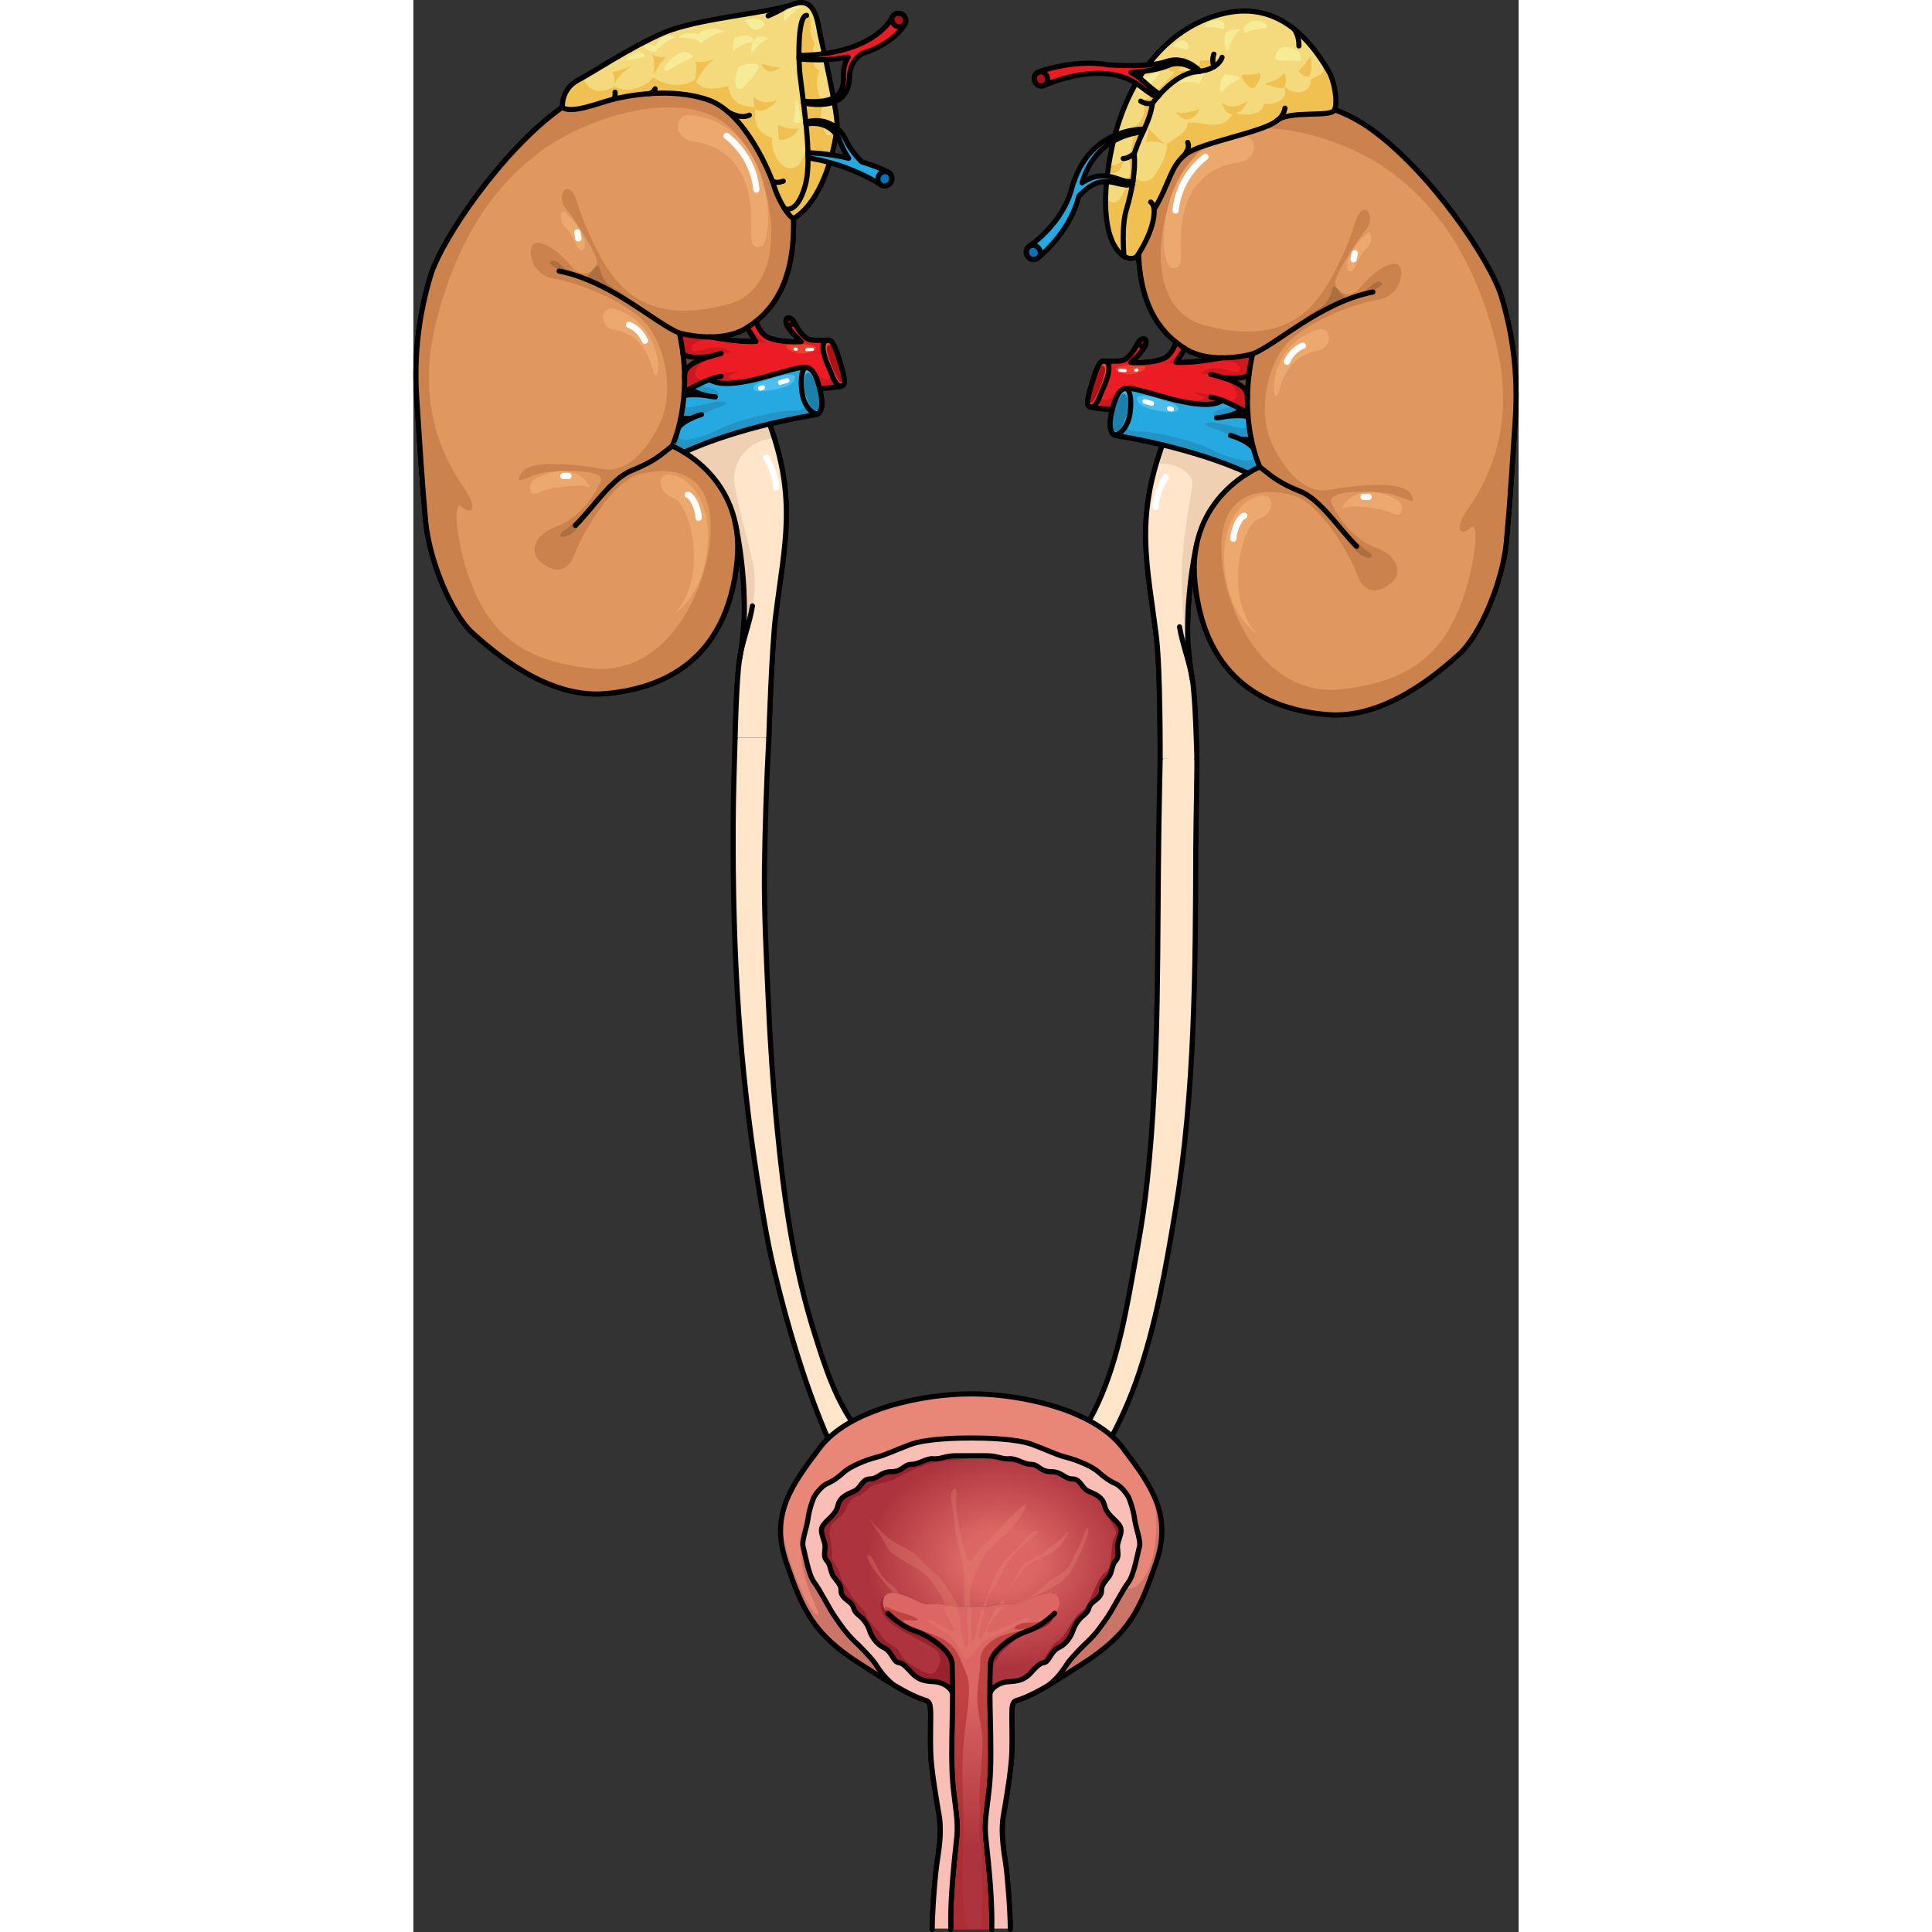 <?xml version="1.0" encoding="utf-8"?>
<!-- Created by: Science Figures, www.sciencefigures.org, Generator: Science Figures Editor -->
<!DOCTYPE svg PUBLIC "-//W3C//DTD SVG 1.1//EN" "http://www.w3.org/Graphics/SVG/1.1/DTD/svg11.dtd">
<svg version="1.1" id="Layer_1" xmlns="http://www.w3.org/2000/svg" xmlns:xlink="http://www.w3.org/1999/xlink" 
	 width="800px" height="800px" viewBox="0 0 215.902 377.393" enable-background="new 0 0 215.902 377.393"
	 xml:space="preserve">
<rect x="0" y="0" width="215.902" height="377.393" fill="#333333" stroke="none"/>
<g>
	<g>
		<path fill="#FFE5CA" stroke="#000000" stroke-linecap="round" stroke-linejoin="round" stroke-miterlimit="10" d="M69.436,144.081
			c-0.434,8.507-0.747,17.031-0.851,25.548c-0.104,8.508,0.361,17.014,0.73,25.512c0.369,8.488,0.934,16.967,1.756,25.422
			c1.305,13.418,3.18,26.855,7.244,39.75c2.06,6.533,4.2,13.404,8.431,18.879c1.636,2.115,3.082,5.186,3.637,7.816
			c0.566,2.693-0.792,3.637-3.022,2.266c-3.121-1.922-5.509-6.197-6.879-9.465c-4.267-10.172-7.452-21.018-10.021-31.734
			c-1.434-5.982-2.384-12.031-3.333-18.107c-1.65-10.561-2.833-21.199-3.575-31.865c-0.868-12.512-1.15-25.059-1.076-37.6
			c0.033-5.48,0.208-10.947,0.37-16.421"/>
		<g>
			<path fill="#FFE5CA" stroke="#000000" stroke-linecap="round" stroke-linejoin="round" stroke-miterlimit="10" d="
				M153.045,147.851c0.074,2.488-0.192,13.478-0.205,17.736c-0.068,23.346-0.136,47.521-3.943,70.578
				c-1.872,11.336-3.853,22.801-7.703,33.666c-2.063,5.826-4.83,11.281-8.044,16.551c-1.193,1.959-2.853,4.293-4.779,5.557
				c-1.727,1.135-3.723,0.041-3.84-2.117c-0.178-3.307,3.935-6.795,5.663-9.365c5.555-8.27,7.853-18.18,9.665-27.832
				c0.581-3.088,1.106-6.191,1.666-9.285c0.756-4.186,1.371-8.396,1.821-12.625c2.49-23.385,1.903-46.938,2.298-70.41
				c0.067-4.047,0.151-8.092,0.231-12.138"/>
		</g>
		<g>
			<g>
				<g>
					<g>
						<path fill="none" stroke="#000000" stroke-linecap="round" stroke-linejoin="round" stroke-miterlimit="10" d="
							M69.435,144.081c0,0,0.524-17.244,1.322-23.705c1.744-14.186,4.205-22.603-1.173-37.565c2.726-0.656,5.759-1.284,9.079-1.833
							c0,0,0.258-0.02,0.525-0.271c0.453-0.426,0.94-1.515,0.299-4.303c-0.035-0.155-0.068-0.305-0.109-0.449
							c0-0.031,3.584-0.265,4.351-0.571c0.766-0.306,0.562-1.48-0.457-4.853c-1.022-3.373-1.587-4.091-2.202-4.091
							c-0.611,0-1.175,0.105-3.113,0c-1.944-0.1-3.17-2.807-3.684-3.673c-0.068-0.119-0.158-0.227-0.252-0.313v-0.002
							c-0.581-0.562-1.486-0.522-1.175,0.668c0.356,1.38,2.92,3.602,2.92,3.602s-1.184,0.13-2.514,0
							c-1.328-0.128-1.89-0.076-3.729-0.689c-1.839-0.613-2.606-3.266-2.606-3.266c4.229-3.36,7.355-8.932,7.355-18.97
							c0-11.508-5.637-19.493-13.268-23.953c-7.635-4.465-20.548-7.047-32.173,1.292C17.206,29.471,5.465,46.852,3.353,53.894
							C1.238,60.939,0.063,68.807,0.651,77.73c0.587,8.926,1.055,16.675,1.76,24.19c0.707,7.514,5.049,18.081,9.279,21.84
							c4.224,3.755,14.523,12.683,25.695,11.739c11.173-0.938,23.912-6.322,25.849-25.948c0.274-2.815,0.102-5.316-0.39-7.532h0.005
							c0,0,2.028,8.472,1.796,18.803c0,0-0.252,4.229-0.89,7.751c-0.639,3.523-0.906,15.508-0.906,15.508 M57.948,65.812
							C60.263,65.809,62.86,65.42,65,64.11c0.062-0.04,0.126-0.079,0.19-0.123l1.727,2.711C63.493,66.9,58.074,65.812,57.948,65.812
							z"/>
						<g>
							<path fill="#FFE5CA" d="M69.584,82.811c5.378,14.962,2.917,23.379,1.173,37.565c-0.798,6.46-1.322,23.705-1.322,23.705H62.85
								c0,0,0.268-11.984,0.906-15.508c0.638-3.522,0.89-7.751,0.89-7.751c0.232-10.332-1.796-18.803-1.796-18.803h-0.005
								c-1.651-7.537-6.88-11.766-9.959-13.661C52.886,88.358,58.858,85.387,69.584,82.811z"/>
						</g>
						<g>
							<path fill="#F0D0B3" d="M62.85,102.019c0,0,2.028,8.472,1.796,18.803c0,0-0.252,4.229-0.89,7.751
								c-0.121,0.67-0.229,1.645-0.323,2.784c1.811-6.601,3.692-13.191,3.144-20.088c-1.065-5.566-2.94-10.92-3.821-16.653
								c-0.693-4.523,2.868-8.736,7.445-8.954c0.111-0.005,0.226-0.001,0.34,0.01c-0.287-0.929-0.602-1.879-0.956-2.861
								c-10.726,2.576-16.698,5.547-16.698,5.547c3.079,1.895,8.308,6.124,9.959,13.661H62.85z"/>
						</g>
						<g>
							<path fill="#61472F" d="M52.217,81.738h2.027c-0.816,0.389-1.729,0.94-2.419,1.678
								C51.958,82.904,52.091,82.346,52.217,81.738z"/>
							<path fill="#61472F" d="M54.03,75.955c0,0,1.057,0.824,3.111,1.296c-0.224-0.027-2.456-0.31-4.238,0.002l-0.047-0.002
								c0.019-0.211,0.032-0.426,0.049-0.647C52.944,76.581,53.37,76.32,54.03,75.955z"/>
							<path fill="#4DBEED" d="M79.487,76.404c0.642,2.788,0.154,3.877-0.299,4.303c-0.963,0.571-2.871-1.183-3.277-4.099
								c-0.409-2.919,0.101-4.852,0.945-4.814V71.79c0.911,0.2,1.757,1.083,2.521,4.165C79.419,76.099,79.452,76.249,79.487,76.404z
								"/>
							<path fill="#1C80AB" d="M78.97,76.121c0.233,1.071,0.763,3.898-0.049,4.057c-0.806,0.155-1.398-0.415-2.258-2.864
								c-0.687-1.96-0.348-4.353,0.334-4.5C77.827,72.633,78.731,75.054,78.97,76.121z"/>
							<path fill="#26A9E0" d="M57.142,77.251c-2.055-0.473-3.111-1.296-3.111-1.296c0.953-0.528,2.393-1.272,3.846-1.819
								c2.184,1.574,7.529,0.375,10.162-0.336c2.659-0.715,6.697-1.94,7.974-2.043c0.289-0.023,0.571-0.028,0.845,0.033v0.004
								c-0.845-0.037-1.354,1.895-0.945,4.814c0.406,2.916,2.314,4.67,3.277,4.099c-0.268,0.251-0.525,0.271-0.525,0.271
								c-3.32,0.548-6.354,1.177-9.079,1.833c-10.726,2.576-16.698,5.547-16.698,5.547c-1.383-0.852-2.334-1.232-2.334-1.232
								s0.645-1.326,1.273-3.708v-0.002c0.69-0.738,1.603-1.289,2.419-1.678h-2.027c0.269-1.294,0.504-2.797,0.64-4.487l0.047,0.002
								C54.686,76.942,56.918,77.224,57.142,77.251z"/>
							<g>
								<path fill="#2394C5" d="M76.462,78.567c0.105,1.622-0.525,1.624-2.773,1.624c-2.832,0-11.323,2.157-13.952,3.64
									s-9.841,3.706-7.479,0.134c2.359-3.572,10.176-4.65,8.692-5.391c-1.481-0.742-7.346,1.617-7.751,0.875
									c-0.289-0.532-0.191-1.855,0.803-2.316c-0.372,0.021-0.744,0.059-1.098,0.121l-0.047-0.002
									c-0.136,1.69-0.371,3.192-0.64,4.487h2.027c-0.816,0.389-1.729,0.94-2.419,1.678v0.002
									c-0.629,2.382-1.273,3.708-1.273,3.708s0.951,0.38,2.334,1.232c0,0,5.973-2.971,16.698-5.547
									c2.726-0.656,5.759-1.284,9.079-1.833c0,0,0.258-0.02,0.525-0.271C78.467,81.135,77.216,80.258,76.462,78.567z"/>
								<path fill="#2394C5" d="M57.142,77.251c-0.103-0.012-0.629-0.078-1.34-0.116c2.392,0.62,3.931,0.476,3.801-0.248
									c-0.135-0.742-1.078-1.011-2.562-1.281c-0.536-0.099-0.726-0.424-0.754-0.802c-0.866,0.4-1.657,0.818-2.257,1.15
									C54.03,75.955,55.087,76.779,57.142,77.251z"/>
							</g>
							<path fill="#4DBEED" d="M68.78,74.311c-1.766,0.629-2.759,1.125-2.197,1.841c0.563,0.714,5.418-0.103,6.848-0.921
								C74.862,74.414,76.241,71.653,68.78,74.311z"/>
						</g>
						<g>
							<path fill="#61472F" d="M52.658,69.05c0.949,1.184,5.017,0.622,5.278,0.585c-4.549,1.389-4.947,2.726-4.962,3.87
								C52.953,72.108,52.86,70.616,52.658,69.05z"/>
							<path fill="#EF4E37" d="M74.021,62.453c0.282,0.351,0.178,0.818-0.185,0.987c-0.357,0.176-0.84,0.081-0.99-0.321
								c-0.312-1.19,0.594-1.23,1.175-0.668V62.453z"/>
							<path fill="#B01117" d="M73.793,62.606c0.163,0.202,0.103,0.471-0.104,0.571c-0.208,0.1-0.486,0.045-0.574-0.186
								C72.936,62.304,73.457,62.28,73.793,62.606L73.793,62.606z"/>
							<path fill="#EF4E37" d="M83.271,70.531c1.019,3.373,1.223,4.547,0.457,4.853c-1.303,0.255-1.787-1.941-2.706-3.934
								c-0.92-1.992-1.688-5.011,0.047-5.011C81.685,66.439,82.249,67.158,83.271,70.531z"/>
							<path fill="#B01117" d="M83.78,73.264c0.26,1.275-0.323,1.647-0.717,1.073c-0.389-0.573-1.6-3.27-1.994-4.625
								c-0.388-1.354-0.388-2.041-0.05-2.272c0.341-0.235,0.74,0.095,1.022,0.714C82.876,69.979,83.518,71.985,83.78,73.264z"/>
							<path fill="#EC1C24" d="M57.876,74.136c-1.453,0.547-2.893,1.292-3.846,1.819c-0.66,0.365-1.086,0.625-1.125,0.649
								c0.052-0.87,0.081-1.79,0.071-2.753c0-0.113,0-0.229-0.002-0.346c0.015-1.145,0.413-2.481,4.962-3.87
								c-0.262,0.037-4.329,0.598-5.278-0.585v-0.002c-0.157-1.283-0.386-2.617-0.694-3.999c0,0,2.703,0.767,5.984,0.764
								c0.126,0,5.545,1.088,8.969,0.887l-1.727-2.711c0.594-0.371,1.168-0.775,1.727-1.221c0,0,0.768,2.653,2.606,3.266
								c1.839,0.613,2.4,0.561,3.729,0.689c1.33,0.13,2.514,0,2.514,0s-2.563-2.222-2.92-3.602c0.15,0.401,0.633,0.497,0.99,0.321
								c0.362-0.169,0.467-0.637,0.185-0.987c0.094,0.086,0.184,0.195,0.252,0.313c0.514,0.866,1.739,3.573,3.684,3.673
								c1.938,0.105,2.502,0,3.113,0c-1.734,0-0.967,3.019-0.047,5.011c0.919,1.993,1.403,4.188,2.706,3.934
								c-0.767,0.307-4.351,0.54-4.351,0.571c-0.765-3.082-1.61-3.965-2.521-4.165c-0.273-0.061-0.556-0.057-0.845-0.033
								c-1.276,0.103-5.314,1.328-7.974,2.043C65.405,74.51,60.06,75.709,57.876,74.136z"/>
							<g>
								<path fill="#CD181F" d="M77.364,66.876c0,0-1.727-0.357-3.651-3.387c-0.34,0.101-0.734-0.014-0.867-0.37
									c0.331,1.283,2.566,3.291,2.882,3.567C76.303,66.846,76.864,66.928,77.364,66.876z"/>
								<path fill="#CD181F" d="M78.036,72.602c0.472,0.616,0.92,1.646,1.342,3.354c0-0.031,3.584-0.265,4.351-0.571
									c-1.004,0.198-1.522-1.064-2.128-2.565c-0.103,1.744-1.273,1.493-2.624,0.343C78.673,72.904,78.363,72.725,78.036,72.602z"
									/>
								<path fill="#CD181F" d="M69.315,66.953c0,0-2.477-0.474-3.344-3.486c-0.257,0.181-0.517,0.356-0.781,0.521l1.727,2.711
									c-0.266,0.015-0.545,0.021-0.83,0.023C66.932,66.796,68.26,66.904,69.315,66.953z"/>
								<path fill="#CD181F" d="M56.744,66.491c0.499,0,1.173-0.231,1.884-0.563c-0.403-0.07-0.654-0.116-0.68-0.116
									c-3.281,0.003-5.984-0.764-5.984-0.764c0.309,1.382,0.537,2.716,0.694,3.999v0.002c0.949,1.184,5.017,0.622,5.278,0.585
									c-4.549,1.389-4.947,2.726-4.962,3.87c0.002,0.116,0.002,0.233,0.002,0.346c0.01,0.964-0.02,1.883-0.071,2.753
									c0.039-0.024,0.465-0.285,1.125-0.649c0.953-0.528,2.393-1.272,3.846-1.819c2.184,1.574,7.529,0.375,10.162-0.336
									c0.017-0.005,0.034-0.009,0.05-0.013c-2.76,0.315-5.453,0.442-6.207,0.141c-1.149-0.46,1.686-1.304,1.686-1.304
									c-1.841-0.23-5.366,1.15-6.897,1.457c-1.533,0.307-2.453-0.996-0.614-2.989c1.841-1.993,6.132-2.222,6.132-2.222
									c-2.836-2.454-6.743,0.306-7.512-0.385C53.91,67.795,54.981,66.491,56.744,66.491z"/>
							</g>
							<path fill="#EE402F" d="M76.701,67.311c-1.378-0.156-3.729-0.255-3.833,0.305c-0.103,0.563,1.635,1.483,3.22,1.433
								C77.674,68.997,80.737,67.771,76.701,67.311z"/>
						</g>
						<g>
							<path fill="#E1985F" d="M52.905,76.604c-0.017,0.221-0.03,0.436-0.049,0.647c-0.136,1.69-0.371,3.192-0.64,4.487
								c-0.126,0.607-0.259,1.166-0.392,1.678v0.002c-0.629,2.382-1.273,3.708-1.273,3.708s0.951,0.38,2.334,1.232
								c3.079,1.895,8.308,6.124,9.959,13.661c0.491,2.216,0.664,4.717,0.39,7.532c-1.937,19.626-14.676,25.01-25.849,25.948
								c-11.172,0.943-21.472-7.984-25.695-11.739c-4.23-3.759-8.572-14.326-9.279-21.84c-0.705-7.515-1.173-15.264-1.76-24.19
								c-0.588-8.923,0.587-16.791,2.701-23.836c2.112-7.042,13.854-24.422,25.479-32.758c11.625-8.339,24.538-5.756,32.173-1.292
								c7.631,4.46,13.268,12.445,13.268,23.953c0,10.038-3.126,15.61-7.355,18.97c-0.559,0.445-1.133,0.85-1.727,1.221
								c-0.064,0.044-0.129,0.083-0.19,0.123c-2.14,1.31-4.737,1.699-7.052,1.702c-3.281,0.003-5.984-0.764-5.984-0.764
								c0.309,1.382,0.537,2.716,0.694,3.999v0.002c0.202,1.566,0.295,3.058,0.316,4.456c-0.003,0.116,0,0.233,0.002,0.346
								C52.986,74.815,52.957,75.734,52.905,76.604z"/>
							<path fill="#CC824C" d="M61.005,19.844c-7.635-4.465-20.548-7.047-32.173,1.292C17.206,29.471,5.465,46.852,3.353,53.894
								C1.238,60.939,0.063,68.807,0.651,77.73c0.587,8.926,1.055,16.675,1.76,24.19c0.707,7.514,5.049,18.081,9.279,21.84
								c4.224,3.755,14.523,12.683,25.695,11.739c11.173-0.938,23.912-6.322,25.849-25.948c0.274-2.815,0.102-5.316-0.39-7.532
								c-1.651-7.537-6.88-11.766-9.959-13.661c-1.383-0.852-2.334-1.232-2.334-1.232s0.645-1.326,1.273-3.708v-0.002
								c0.133-0.512,0.266-1.07,0.392-1.678c0.269-1.294,0.504-2.797,0.64-4.487c0.019-0.211,0.032-0.426,0.049-0.647
								c0.052-0.87,0.081-1.79,0.071-2.753c-0.002-0.113-0.005-0.229-0.002-0.346c-0.021-1.397-0.114-2.889-0.316-4.456v-0.002
								c-0.157-1.283-0.386-2.617-0.694-3.999c0,0,2.703,0.767,5.984,0.764C60.263,65.809,62.86,65.42,65,64.11
								c0.062-0.04,0.126-0.079,0.19-0.123c0.594-0.371,1.168-0.775,1.727-1.221c4.229-3.36,7.355-8.932,7.355-18.97
								C74.272,32.289,68.636,24.304,61.005,19.844z M61.422,59.439c-13.187,3.527-20.236-0.613-24.99-9.504
								c-4.751-8.892-4.191-11.54-5.671-12.725c-1.533-1.227-2.454,1.688-1.076,3.374c1.382,1.686,5.826,8.278,6.133,10.272
								c0.309,1.991-2.759,3.985-5.057,1.072c-2.301-2.913-5.827-5.212-7.208-4.292c-1.38,0.92-0.611,5.978,3.682,6.746
								c4.291,0.766,11.805,3.373,16.864,7.511c5.059,4.14,6.897,14.259,4.292,20.238c-2.604,5.979-6.898,10.271-11.193,9.505
								c-4.29-0.767-14.41-2.146-16.098,0.765c-1.687,2.914,1.534,0.308,4.755-0.153c3.219-0.46,11.804-0.612,10.732,1.84
								c-1.076,2.454-3.989,7.053-8.588,8.739c-4.6,1.687-5.212,5.06-3.371,6.746c1.838,1.686,5.212,3.219,6.897-1.379
								c1.627-4.436,7.514-14.106,12.42-15.485c4.904-1.379,13.643-1.686,14.104,9.352c0.461,11.039-7.512,30.049-23.15,28.515
								c-15.638-1.532-20.544-9.044-23.456-16.25S7.457,97.155,9.451,98.994c1.991,1.839,3.219,0.307,0.459-3.68
								C7.15,91.33,0.098,80.444,4.391,63.12s12.112-27.596,21.156-34.035c9.046-6.438,27.596-12.265,36.334-4.14
								C70.621,33.071,74.604,55.915,61.422,59.439z"/>
							<path fill="#AD6F40" d="M45.325,61.126c-3.987-2.606-7.053-4.292-9.508-5.211c-2.451-0.92-2.299-1.381-1.378-2.454
								c0.92-1.072,1.687-2.299,1.992-1.072c0.306,1.225,0.766,2.912,3.066,4.139C41.799,57.754,45.325,61.126,45.325,61.126z"/>
							<path fill="#AD6F40" d="M30.761,53.769c-1.688-0.921-4.906-1.993-3.834-2.76S30.761,53.769,30.761,53.769z"/>
							<path fill="#AD6F40" d="M42.258,91.636c-1.687,0.919-4.753,4.752-6.592,6.132c-1.841,1.38-4.294,4.6-5.981,5.672
								c-1.686,1.073-1.071,1.993,0.769,1.073c1.839-0.919,3.372-3.987,4.906-5.52C36.893,97.461,42.258,91.636,42.258,91.636z"/>
							<path fill="#EDA86E" d="M53.91,22.493c-2.885-0.234-3.373,4.6,1.071,5.211c4.445,0.614,8.894,3.373,10.426,9.812
								c1.533,6.44-0.767,11.192,2.3,10.732C70.772,47.789,70.927,23.873,53.91,22.493z"/>
							<path fill="#EDA86E" d="M29.685,41.502c-1.001-0.959-1.378,1.84,0.155,3.066c1.532,1.227,2.146,4.907,3.219,4.293
								C34.133,48.249,33.366,45.03,29.685,41.502z"/>
							<path fill="#EDA86E" d="M39.345,60.36c-2.951-0.885-3.066,3.526-0.306,3.987c2.76,0.458,6.286,2.145,7.665,7.666
								C48.083,77.531,50.076,63.58,39.345,60.36z"/>
							<path fill="#EDA86E" d="M23.86,93.475c-1.645,0.839-1.379,3.833,0.612,2.761c1.993-1.073,8.435-1.84,9.66-1.073
								C35.359,95.928,32.292,89.182,23.86,93.475z"/>
							<path fill="#EDA86E" d="M50.076,92.709c-2.549-0.122-2.452,3.526,0.767,4.599c3.219,1.073,6.9,15.178,0.308,22.383
								c0,0,5.365-3.066,6.284-12.725C58.354,97.308,53.296,92.862,50.076,92.709z"/>
						</g>
						<g>
							<path fill="#FFFFFF" d="M67,37.651c-0.316,0-0.585-0.241-0.613-0.56c-0.55-6.418-5.518-10.005-5.569-10.041
								c-0.275-0.195-0.342-0.577-0.146-0.853c0.194-0.277,0.575-0.345,0.853-0.149c0.226,0.156,5.487,3.935,6.085,10.937
								c0.029,0.338-0.219,0.636-0.559,0.664C67.032,37.651,67.016,37.651,67,37.651z"/>
							<path fill="#FFFFFF" d="M45.243,67.175c-0.229,0-0.452-0.132-0.556-0.355c-1.024-2.22-2.662-2.757-2.729-2.78
								c-0.321-0.099-0.504-0.442-0.405-0.765c0.1-0.322,0.438-0.503,0.759-0.408c0.091,0.028,2.223,0.693,3.489,3.439
								c0.143,0.307,0.007,0.671-0.3,0.813C45.418,67.158,45.331,67.175,45.243,67.175z"/>
							<path fill="#FFFFFF" d="M55.732,101.75c-0.317,0-0.588-0.245-0.609-0.566c-0.166-2.133-1.227-3.7-1.597-3.905
								c-0.307-0.035-0.543-0.294-0.543-0.609c0-0.339,0.274-0.613,0.613-0.613c1.169,0,2.558,2.54,2.748,5.034
								c0.024,0.337-0.226,0.631-0.564,0.657C55.764,101.75,55.747,101.75,55.732,101.75z"/>
							<path fill="#FFFFFF" d="M30.287,93.59h-0.971c-0.338,0-0.614-0.273-0.614-0.613c0-0.338,0.276-0.613,0.614-0.613h0.971
								c0.341,0,0.614,0.275,0.614,0.613C30.901,93.317,30.628,93.59,30.287,93.59z"/>
							<path fill="#FFFFFF" d="M32.23,47.168c-0.295,0-0.554-0.211-0.604-0.513l-0.193-1.165c-0.057-0.334,0.168-0.65,0.503-0.705
								c0.336-0.056,0.65,0.169,0.706,0.503l0.194,1.166c0.056,0.333-0.17,0.651-0.504,0.707
								C32.298,47.167,32.264,47.168,32.23,47.168z"/>
							<path fill="#FFFFFF" d="M70.882,95.891c-0.338,0-0.611-0.276-0.611-0.612c0-2.516-1.832-5.474-1.849-5.502
								c-0.182-0.288-0.094-0.667,0.193-0.846c0.288-0.179,0.666-0.092,0.846,0.195c0.082,0.133,2.034,3.291,2.034,6.153
								C71.495,95.615,71.224,95.891,70.882,95.891z"/>
							<path fill="#FFFFFF" d="M71.659,75.18c-0.2,0-0.383-0.132-0.441-0.333c-0.069-0.244,0.071-0.498,0.316-0.568l1.358-0.389
								c0.244-0.07,0.499,0.071,0.568,0.317c0.071,0.243-0.069,0.498-0.316,0.568l-1.358,0.389
								C71.743,75.174,71.702,75.18,71.659,75.18z"/>
							<path fill="#FFFFFF" d="M76.853,68.609c-0.162,0-0.296-0.127-0.304-0.29c-0.009-0.168,0.12-0.313,0.288-0.322l1.098-0.061
								c0.166-0.017,0.314,0.12,0.323,0.289s-0.118,0.314-0.289,0.324l-1.098,0.059C76.865,68.609,76.86,68.609,76.853,68.609z"/>
							<path fill="#FFFFFF" d="M67.784,76.312c-0.196,0-0.38-0.128-0.441-0.328c-0.071-0.244,0.064-0.5,0.308-0.573l0.459-0.138
								c0.243-0.074,0.502,0.064,0.572,0.307c0.076,0.243-0.063,0.5-0.306,0.573l-0.458,0.14
								C67.872,76.304,67.829,76.312,67.784,76.312z"/>
							<path fill="#FFFFFF" d="M74.796,68.517c-0.015,0-0.029-0.001-0.044-0.005l-0.237-0.032c-0.168-0.024-0.285-0.179-0.261-0.347
								c0.025-0.167,0.179-0.283,0.347-0.26l0.238,0.033c0.166,0.024,0.283,0.179,0.261,0.347
								C75.078,68.406,74.946,68.517,74.796,68.517z"/>
						</g>
						<g>
							<path fill="none" stroke="#000000" stroke-linecap="round" stroke-linejoin="round" stroke-miterlimit="10" d="
								M63.754,128.572c0.476-3.255,1.884-6.572,2.482-10.214"/>
							<g>
								<path fill="none" stroke="#000000" stroke-linecap="round" stroke-linejoin="round" stroke-miterlimit="10" d="
									M51.964,65.05c0,0,7.865,2.23,13.032-0.94c5.166-3.171,9.274-8.806,9.274-20.313c0-11.508-5.635-19.493-13.266-23.954
									c-7.633-4.462-20.548-7.046-32.175,1.292C17.208,29.47,5.464,46.849,3.351,53.895c-2.112,7.044-3.287,14.912-2.7,23.835
									c0.588,8.926,1.056,16.675,1.761,24.189c0.705,7.515,5.049,18.082,9.275,21.841c4.228,3.758,14.528,12.681,25.699,11.741
									c11.173-0.94,23.912-6.322,25.849-25.95c1.645-16.674-12.68-22.426-12.68-22.426S54.897,78.201,51.964,65.05z"/>
								<path fill="none" stroke="#000000" stroke-linecap="round" stroke-linejoin="round" stroke-miterlimit="10" d="
									M51.964,65.05c-4.581-1.763-13.27-10.099-23.483-12.096"/>
								<path fill="none" stroke="#000000" stroke-linecap="round" stroke-linejoin="round" stroke-miterlimit="10" d="
									M50.555,87.125c-2.937,2.348-3.992,3.177-7.985,4.817c-3.993,1.639-7.75,7.629-10.922,10.682"/>
								<path fill="none" stroke="#000000" stroke-linecap="round" stroke-linejoin="round" stroke-miterlimit="10" d="
									M69.436,144.081c0,0,0.523-17.245,1.319-23.702c1.746-14.189,4.207-22.606-1.171-37.568"/>
								<path fill="none" stroke="#000000" stroke-linecap="round" stroke-linejoin="round" stroke-miterlimit="10" d="
									M62.846,102.02c0,0,2.033,8.471,1.798,18.804c0,0-0.252,4.227-0.89,7.749c-0.638,3.522-0.908,15.509-0.908,15.509"/>
								<path fill="none" stroke="#000000" stroke-linecap="round" stroke-linejoin="round" stroke-miterlimit="10" d="
									M52.886,88.358c0,0,9.394-4.672,25.779-7.381c0,0,1.844-0.124,0.822-4.57c-1.021-4.446-2.196-4.752-3.475-4.651
									c-1.279,0.104-5.315,1.33-7.973,2.044c-2.657,0.716-8.073,1.931-10.222,0.296"/>
								<path fill="none" stroke="#000000" stroke-linecap="round" stroke-linejoin="round" stroke-miterlimit="10" d="
									M52.903,76.607c0,0,4.2-2.603,7.215-3.114"/>
								<path fill="none" stroke="#000000" stroke-linecap="round" stroke-linejoin="round" stroke-miterlimit="10" d="
									M54.03,75.954c0,0,1.695,1.321,4.963,1.577"/>
								<path fill="none" stroke="#000000" stroke-linecap="round" stroke-linejoin="round" stroke-miterlimit="10" d="
									M57.159,77.254c0,0-2.379-0.327-4.256,0"/>
								<path fill="none" stroke="#000000" stroke-linecap="round" stroke-linejoin="round" stroke-miterlimit="10" d="
									M56.285,80.977c0,0-2.843,0.712-4.461,2.441"/>
								
									<line fill="none" stroke="#000000" stroke-linecap="round" stroke-linejoin="round" stroke-miterlimit="10" x1="54.249" y1="81.737" x2="52.217" y2="81.737"/>
								<path fill="none" stroke="#000000" stroke-linecap="round" stroke-linejoin="round" stroke-miterlimit="10" d="
									M76.858,71.792c-0.846-0.037-1.358,1.898-0.947,4.815c0.406,2.917,2.314,4.671,3.277,4.1"/>
								<path fill="none" stroke="#000000" stroke-linecap="round" stroke-linejoin="round" stroke-miterlimit="10" d="
									M52.98,73.851c-0.034-1.374-0.066-3.065,7.138-4.803"/>
								<path fill="none" stroke="#000000" stroke-linecap="round" stroke-linejoin="round" stroke-miterlimit="10" d="
									M57.948,69.632c0,0-4.314,0.641-5.288-0.584"/>
								<path fill="none" stroke="#000000" stroke-linecap="round" stroke-linejoin="round" stroke-miterlimit="10" d="
									M57.948,65.811c0.126,0,5.543,1.091,8.966,0.887l-1.724-2.709"/>
								<path fill="none" stroke="#000000" stroke-linecap="round" stroke-linejoin="round" stroke-miterlimit="10" d="
									M66.914,62.769c0,0,0.769,2.651,2.607,3.264c1.839,0.613,2.402,0.563,3.732,0.689c1.327,0.129,2.514,0,2.514,0
									s-2.566-2.222-2.922-3.602c-0.36-1.38,0.915-1.214,1.425-0.351c0.516,0.862,1.742,3.569,3.684,3.673
									c1.94,0.103,2.506,0,3.117,0c0.613,0,1.174,0.715,2.196,4.087c1.024,3.375,1.227,4.549,0.461,4.855
									c-0.767,0.307-4.357,0.539-4.349,0.57"/>
								<path fill="none" stroke="#000000" stroke-linecap="round" stroke-linejoin="round" stroke-miterlimit="10" d="
									M83.729,75.384c-1.304,0.256-1.789-1.942-2.709-3.934c-0.919-1.992-1.686-5.008,0.052-5.008"/>
								<path fill="none" stroke="#000000" stroke-linecap="round" stroke-linejoin="round" stroke-miterlimit="10" d="
									M72.846,63.12c0.15,0.402,0.63,0.497,0.992,0.322c0.36-0.173,0.465-0.639,0.183-0.989"/>
							</g>
						</g>
					</g>
					<path fill="#F4DA7D" d="M29.105,20.94c0,0-0.271-3.519,3.027-5.264c3.302-1.745,9.96-6.286,16.621-9.213
						c6.661-2.927,21.064-3.937,25.519-5.652c4.457-1.715,4.76,4.138,5.163,5.855c0.403,1.714,3.33,14.733,3.33,17.561
						c0,2.825-2.25,14.733-8.493,18.468c-1.498-0.807-3.313-4.541-3.821-6.358c-0.503-1.816-5.448-14.242-12.815-16.809
						c-7.367-2.567-16.046-0.765-18.57-0.153C36.544,19.987,30.753,22.399,29.105,20.94z"/>
					<path fill="#F0C050" d="M80.481,25.937h-2.134l-3.039,6.752l-4.277,5.244c0.792,1.863,2.108,4.151,3.241,4.761
						c5.574-3.333,7.963-13.177,8.413-17.262C80.673,27.409,80.481,25.937,80.481,25.937z"/>
					<path fill="#F0C050" d="M77.599,38.141c-0.263-2.149,0.838-3.828,2.148-5.347c-0.723-1.37-0.42-4.771,0.734-6.857
						c-0.997-1.563-1.206-3.943-0.314-5.881c-1.155-1.258-1.836-3.985-0.84-6.238c-1.819-0.705-1.466-4.456-0.891-5.241
						c-1.31-2.098-0.788-3.513-0.838-5.191c-1.994-1.152-1.836,1.289-2.239,4.817c-0.405,3.529,1.058,13.509,1.428,16.941
						c0.368,3.43-0.695,7.283-2.517,7.676c-2.965,0.637-4.66-4.18-4.135-5.858c-3.775-1.362-3.499-3.865-3.261-6.015
						c-3.78-0.18-4.951-1.519-5.369-4.14c-3.46,0.838-5.533,0.723-6.476-1.269c-3.671,2.307-7.09,0.225-8.139-0.404
						c-2.555,2.825-6.019,2.791-7.612,1.724c-4.771,2.831-6.155-1.728-6.155-1.728l0,0c-0.357,0.203-0.688,0.387-0.991,0.547
						c-3.299,1.745-3.027,5.264-3.027,5.264c1.647,1.458,7.438-0.954,9.96-1.567c2.524-0.612,11.203-2.414,18.57,0.153
						c7.367,2.567,12.313,14.993,12.815,16.809c0.508,1.817,2.323,5.552,3.821,6.358C74.272,42.694,75.815,39.189,77.599,38.141z"/>
					<path fill="none" stroke="#000000" stroke-linecap="round" stroke-linejoin="round" stroke-miterlimit="10" d="M29.105,20.94
						c0,0-0.271-3.519,3.027-5.264c3.302-1.745,9.96-6.286,16.621-9.213c6.661-2.927,21.064-3.937,25.519-5.652
						c4.457-1.715,4.76,4.138,5.163,5.855c0.403,1.714,3.33,14.733,3.33,17.561c0,2.825-2.25,14.733-8.493,18.468
						c-1.498-0.807-3.313-4.541-3.821-6.358c-0.503-1.816-5.448-14.242-12.815-16.809c-7.367-2.567-16.046-0.765-18.57-0.153
						C36.544,19.987,30.753,22.399,29.105,20.94z"/>
					<path fill="none" stroke="#000000" stroke-linecap="round" stroke-linejoin="round" stroke-miterlimit="10" d="M72.506,40.754
						c0,0,2.426,1.288,4.047-4.551c1.623-5.841-0.864-18.495-1.137-22.819C75.146,9.058,75.364,3,76.824,3"/>
					<path fill="#F6EC97" d="M64.483,17.062c0,0,3.29-3.348,2.938-4.199c-0.354-0.852-3.438-0.294-3.937,0.381
						S62.046,18.561,64.483,17.062z"/>
					<path fill="#F6EC97" d="M49.666,13.805c0,0,3.599-2.1,4.574-2.476s-0.674-1.462-1.986-1.051
						C50.94,10.69,47.565,13.993,49.666,13.805z"/>
					<path fill="#F6EC97" d="M56.191,8.441c0,0,2.476-2.139,4.613-2.176c-1.462-1.087-4.424-0.712-5.101,0.375
						c-1.088-0.225-2.771-0.45-4.011,0.713C53.229,7.428,55.291,7.354,56.191,8.441z"/>
					<path fill="#F6EC97" d="M62.456,9.941c0,0,2.138-1.801,4.238-1.726c-0.562-1.914-3.312-1.163-3.813-0.826
						C62.38,7.727,62.456,9.941,62.456,9.941z"/>
					<path fill="#F0C050" d="M71.255,24.35c0,0,2.165,1.201,4.054,0.687c-0.665,1.887-3.391,2.509-3.755,2.252
						C71.189,27.031,71.255,24.35,71.255,24.35z"/>
					<path fill="none" stroke="#000000" stroke-linecap="round" stroke-linejoin="round" stroke-miterlimit="10" d="M72.796,1.271
						c0,0-1.074,0.796-3.501,1.826"/>
					<path fill="none" stroke="#000000" stroke-linecap="round" stroke-linejoin="round" stroke-miterlimit="10" d="M39.065,19.374
						c0,0,0.446-0.221,0.329-1.369"/>
					<path fill="none" stroke="#000000" stroke-linecap="round" stroke-linejoin="round" stroke-miterlimit="10" d="M61.566,21.925
						c0,0,2.313,1.429,4.063,0.56"/>
					<path fill="none" stroke="#000000" stroke-linecap="round" stroke-linejoin="round" stroke-miterlimit="10" d="M70.129,35.382
						c0,0,0.764,0.526,2.129,0"/>
					<path fill="none" stroke="#000000" stroke-linecap="round" stroke-linejoin="round" stroke-miterlimit="10" d="M46.012,18.293
						c0,0,0.754-0.059,1.21-0.936"/>
					<path fill="#F6EC97" d="M66.065,10.504c0,0,1.835-2.697,3.342-2.871C67.604,6.276,65.636,7.685,66.065,10.504z"/>
					<path fill="#F6EC97" d="M64.821,3.864c0,0,1.133,2.716,2.868,1.75C70.074,4.285,67.085,3.16,64.821,3.864z"/>
					<path fill="#F6EC97" d="M72.506,4.138c0,0,2.284-2.463,3.564-2.867C74.488,0.869,71.575,1.94,72.506,4.138z"/>
					<path fill="#F0C050" d="M66.479,18.897c0,0,1.582,1.911,4.564,0.629C69.463,21.835,65.965,23.094,66.479,18.897z"/>
					<path fill="#F0C050" d="M55.03,15.538c0,0,0.534-2.726,0.009-3.455c0.779,0.102,2.892,0.085,3.973-0.811
						c-2.92,2.304-3.812,4.819-3.812,4.819S55.03,15.976,55.03,15.538z"/>
					<path fill="#F0C050" d="M68.063,12.431c0,0,0.633,2.877,3.671,0.746C70.104,13.223,68.063,12.431,68.063,12.431z"/>
					<path fill="#F0C050" d="M39.286,16.664c0,0,0.173-1.859-0.51-2.574c1.205-0.248,2.894-0.743,4-1.384
						C40.448,14.481,39.459,15.617,39.286,16.664z"/>
					<path fill="#F0C050" d="M46.966,14.57c0,0,0.32-2.708-0.349-3.842c0.932,0.32,2.094,0.611,2.736,0.348
						C48.072,12.328,46.966,14.57,46.966,14.57z"/>
					<path fill="#F6EC97" d="M44.944,11.23c0,0-2.789,0.336-3.356,0.608c-0.571,0.271,1.477-2.085,2.756-1.609
						C45.62,10.707,45.42,11.089,44.944,11.23z"/>
					<path fill="#F6EC97" d="M47.241,10.166c0,0,1.725-2.078,3.297-2.611c1.574-0.533-0.24-0.67-1.185-0.527
						c-0.947,0.143-1.78,1.558-1.979,1.808c-0.196,0.249-1.56-0.375-2.184,0.051C44.567,9.313,46.689,10.31,47.241,10.166z"/>
					<path fill="#F6EC97" d="M74.665,19.661c0,0-0.047,3.234-0.409,3.721c-0.362,0.486,1.089,0.82,1.387,0.494
						C75.94,23.548,75,18.937,74.665,19.661z"/>
				</g>
				<path fill="#26A9E0" stroke="#000000" stroke-linecap="round" stroke-linejoin="round" stroke-miterlimit="10" d="
					M92.683,33.565c0,0-0.089-0.041-0.255-0.122c-0.091-0.042-0.198-0.092-0.325-0.152c-0.124-0.056-0.265-0.116-0.422-0.185
					c-0.316-0.14-0.703-0.292-1.143-0.471c-0.446-0.165-0.94-0.365-1.494-0.544c-0.274-0.093-0.56-0.19-0.855-0.291
					c-0.188-0.056-0.385-0.117-0.579-0.176c-0.179-0.169-0.385-0.382-0.613-0.627c-0.253-0.261-0.506-0.583-0.799-0.92
					c-0.134-0.179-0.273-0.364-0.417-0.559c-0.072-0.095-0.148-0.192-0.22-0.294c-0.069-0.104-0.134-0.209-0.202-0.317
					c-0.137-0.215-0.283-0.435-0.421-0.665c-0.122-0.236-0.247-0.479-0.376-0.726c-0.069-0.136-0.138-0.272-0.211-0.412
					c-0.07-0.131-0.141-0.262-0.212-0.395c-0.036-0.067-0.064-0.13-0.109-0.201l-0.148-0.214c-0.101-0.142-0.202-0.283-0.302-0.425
					c-0.441-0.502-0.924-0.981-1.502-1.323c-0.554-0.374-1.185-0.606-1.804-0.789c-0.632-0.139-1.265-0.224-1.874-0.185
					c-0.303,0.017-0.599,0.026-0.884,0.094c-0.286,0.054-0.566,0.098-0.825,0.194c-0.011,0.004-0.021,0.008-0.032,0.012
					c0.015,0.131,0.028,0.261,0.039,0.393c0.032-0.006,0.06-0.013,0.091-0.019c0.251-0.072,0.517-0.089,0.787-0.115
					c0.269-0.042,0.545-0.025,0.824-0.018c0.561,0.013,1.124,0.14,1.673,0.311c0.536,0.213,1.07,0.461,1.519,0.826
					c0.472,0.333,0.843,0.782,1.173,1.225c0.067,0.113,0.134,0.226,0.198,0.339l0.102,0.165c0.031,0.059,0.06,0.136,0.09,0.203
					c0.059,0.139,0.118,0.275,0.176,0.411c0.055,0.13,0.104,0.261,0.16,0.389c0.116,0.283,0.23,0.561,0.344,0.832
					c0.128,0.263,0.265,0.514,0.393,0.764c0.066,0.125,0.131,0.246,0.193,0.365c0.069,0.119,0.14,0.229,0.211,0.342
					c0.136,0.219,0.267,0.431,0.395,0.634c-0.28-0.063-0.56-0.126-0.845-0.189c-0.363-0.079-0.728-0.168-1.102-0.225
					c-0.745-0.129-1.498-0.279-2.261-0.357c-0.381-0.047-0.762-0.095-1.139-0.142c-0.382-0.028-0.76-0.057-1.137-0.083
					c-0.375-0.024-0.747-0.06-1.113-0.071c-0.117-0.001-0.23-0.001-0.346-0.002c0.008,0.335,0.015,0.67,0.017,0.998
					c0.077,0.011,0.152,0.021,0.23,0.029c0.354,0.054,0.708,0.132,1.066,0.197c0.356,0.07,0.718,0.139,1.078,0.209
					c0.359,0.089,0.717,0.178,1.075,0.266c0.72,0.162,1.424,0.393,2.119,0.597c0.347,0.098,0.687,0.225,1.021,0.341
					c0.334,0.117,0.663,0.232,0.989,0.348c0.641,0.261,1.265,0.483,1.839,0.747c0.288,0.127,0.566,0.25,0.838,0.369
					c0.267,0.126,0.525,0.25,0.772,0.369c0.496,0.229,0.935,0.473,1.33,0.674c0.387,0.212,0.727,0.395,0.996,0.554
					c0.135,0.079,0.255,0.151,0.359,0.212c0.097,0.061,0.179,0.112,0.246,0.153c0.142,0.091,0.217,0.139,0.217,0.139l0.028,0.018
					c0.045,0.028,0.093,0.054,0.144,0.077c0.71,0.342,1.563,0.041,1.906-0.671C93.695,34.761,93.396,33.908,92.683,33.565z"/>
				<path fill="#EC1C24" stroke="#000000" stroke-linecap="round" stroke-linejoin="round" stroke-miterlimit="10" d="M96.105,3.56
					c-0.084-0.198-0.075-0.233-0.291-0.497c-0.206-0.372-1.216-0.635-1.641-0.339c-0.484,0.28-0.183,0.111-0.309,0.19
					c-0.055,0.043-0.104,0.09-0.148,0.139l-0.065,0.074L93.64,3.145l-0.049,0.063c-0.08,0.116-0.085,0.131-0.106,0.165
					c-0.044,0.079-0.066,0.122-0.066,0.122c-0.047,0.089-0.081,0.181-0.106,0.274c-0.057,0.098-0.126,0.212-0.21,0.335
					c-0.366,0.546-1.01,1.323-1.956,2.112c-0.941,0.792-2.188,1.592-3.642,2.258c-1.452,0.67-3.108,1.204-4.813,1.577
					c-1.709,0.376-3.462,0.597-5.119,0.705c-0.775,0.05-1.529,0.077-2.248,0.087c0.003,0.228,0.007,0.454,0.013,0.679
					c2.273,0.193,4.926,0.253,7.588-0.063c0.669-0.078,1.337-0.179,1.997-0.306c-0.312,0.535-0.599,1.149-0.739,1.833
					c-0.021,0.088-0.043,0.177-0.064,0.267c-0.01,0.091-0.024,0.182-0.034,0.274c-0.023,0.183-0.051,0.369-0.066,0.556
					c-0.003,0.186-0.005,0.375-0.008,0.565v0.272l0.008,0.265c0.017,0.656-0.044,1.346-0.255,1.973
					c-0.216,0.623-0.589,1.192-1.14,1.596c-0.538,0.414-1.215,0.679-1.908,0.844c-0.695,0.163-1.415,0.232-2.113,0.256
					c-0.698,0.016-1.381-0.011-2.026-0.057c-0.136-0.011-0.27-0.023-0.402-0.036c0.015,0.127,0.034,0.251,0.049,0.38
					c0.102,0.017,0.203,0.033,0.311,0.05c0.65,0.093,1.342,0.17,2.066,0.204c0.724,0.026,1.483,0.007,2.252-0.114
					c0.767-0.129,1.563-0.365,2.267-0.829c0.715-0.447,1.271-1.165,1.594-1.93c0.319-0.774,0.441-1.565,0.478-2.332l0.011-0.265
					c0.004-0.11,0.012-0.169,0.02-0.255c0.015-0.158,0.023-0.315,0.037-0.471c0.023-0.153,0.062-0.301,0.086-0.449l0.045-0.219
					l0.068-0.208c0.153-0.562,0.43-1.035,0.711-1.442c0.278-0.413,0.622-0.726,0.928-0.99c0.209-0.173,0.411-0.313,0.599-0.432
					c0.179-0.057,0.357-0.114,0.532-0.174c1.664-0.568,3.165-1.323,4.363-2.144c1.208-0.816,2.105-1.685,2.684-2.382
					c0.295-0.352,0.504-0.649,0.658-0.914c0.041-0.072,0.077-0.127,0.127-0.243l0.025-0.059l0.02-0.057l0.01-0.027l0.019-0.06
					l0.023-0.094l0.008-0.046c0-0.024,0.006,0.022,0.021-0.198C96.187,3.901,96.161,3.723,96.105,3.56z"/>
				<g>
					
						<ellipse transform="matrix(0.903 0.429 -0.429 0.903 23.856 -36.128)" fill="#0072BA" stroke="#000000" stroke-linecap="round" stroke-linejoin="round" stroke-miterlimit="10" cx="92.147" cy="34.906" rx="1.342" ry="1.416"/>
					
						<ellipse transform="matrix(0.513 -0.858 0.858 0.513 42.832 83.298)" fill="#AF1018" stroke="#000000" stroke-linecap="round" stroke-linejoin="round" stroke-miterlimit="10" cx="94.845" cy="3.892" rx="1.283" ry="1.389"/>
				</g>
			</g>
			<g>
				<g>
					<g>
						<path fill="none" stroke="#000000" stroke-linecap="round" stroke-linejoin="round" stroke-miterlimit="10" d="
							M153.052,148.165c0,0-0.269-11.982-0.905-15.506c-0.64-3.523-0.89-7.75-0.89-7.75c-0.233-10.333,1.795-18.805,1.795-18.805
							h0.005c-0.49,2.217-0.665,4.718-0.391,7.533c1.937,19.627,14.679,25.01,25.849,25.95c11.174,0.941,21.474-7.985,25.697-11.742
							c4.23-3.758,8.572-14.323,9.279-21.839c0.705-7.515,1.174-15.263,1.761-24.189c0.587-8.923-0.587-16.79-2.702-23.837
							c-2.112-7.042-13.852-24.422-25.479-32.758c-11.625-8.338-24.54-5.756-32.173-1.292c-7.633,4.461-13.27,12.446-13.27,23.953
							c0,10.039,3.128,15.61,7.355,18.971c0,0-0.766,2.652-2.604,3.265c-1.841,0.614-2.402,0.562-3.729,0.691
							c-1.332,0.128-2.514,0-2.514,0s2.563-2.223,2.921-3.604c0.31-1.189-0.595-1.229-1.176-0.669v0.003
							c-0.098,0.087-0.183,0.195-0.254,0.314c-0.512,0.864-1.738,3.573-3.682,3.673c-1.94,0.104-2.504,0-3.115,0
							c-0.614,0-1.176,0.718-2.198,4.09c-1.022,3.373-1.227,4.547-0.461,4.854c0.767,0.307,4.354,0.54,4.354,0.571
							c-0.04,0.143-0.075,0.294-0.112,0.449c-0.641,2.788-0.153,3.876,0.301,4.304c0.268,0.25,0.523,0.269,0.523,0.269
							c3.32,0.548,6.355,1.178,9.079,1.834c-5.378,14.961-2.915,23.378-1.172,37.566c0.799,6.461,0.73,23.701,0.73,23.701
							 M148.983,70.786l1.729-2.711c0.063,0.043,0.128,0.082,0.19,0.123c2.139,1.309,4.736,1.698,7.05,1.701
							C157.827,69.898,152.409,70.987,148.983,70.786z"/>
						<g>
							<path fill="#FFE5CA" d="M146.316,86.898c-5.378,14.961-2.915,23.378-1.172,37.566c0.799,6.461,0.73,23.701,0.73,23.701h7.177
								c0,0-0.269-11.982-0.905-15.506c-0.64-3.523-0.89-7.75-0.89-7.75c-0.233-10.333,1.795-18.805,1.795-18.805h0.005
								c1.652-7.538,6.88-11.765,9.96-13.66C163.017,92.444,157.042,89.473,146.316,86.898z"/>
							<path fill="#F0D0B3" d="M146.316,86.898c-0.452,1.261-0.831,2.461-1.178,3.636c3.509-0.176,7.499,1.52,7.01,4.489
								c-1.436,8.679-2.486,14.863-1.872,22.322c0.07,2.935,0.406,5.934,1.069,8.804c-0.061-0.761-0.089-1.24-0.089-1.24
								c-0.233-10.333,1.795-18.805,1.795-18.805h0.005c1.652-7.538,6.88-11.765,9.96-13.66
								C163.017,92.444,157.042,89.473,146.316,86.898z"/>
						</g>
						<g>
							<path fill="#61472F" d="M163.684,85.825h-2.025c0.818,0.389,1.727,0.941,2.419,1.677
								C163.943,86.989,163.811,86.431,163.684,85.825z"/>
							<path fill="#61472F" d="M161.873,80.042c0,0-1.06,0.824-3.113,1.295c0.225-0.027,2.455-0.309,4.239,0.003l0.047-0.003
								c-0.019-0.211-0.034-0.425-0.049-0.646C162.958,80.667,162.53,80.406,161.873,80.042z"/>
							<path fill="#4DBEED" d="M136.525,80.042c0.762-3.082,1.608-3.966,2.519-4.165v0.003c0.846-0.038,1.354,1.894,0.947,4.814
								c-0.406,2.916-2.314,4.668-3.277,4.1c-0.454-0.428-0.941-1.516-0.301-4.304C136.45,80.336,136.485,80.185,136.525,80.042z"/>
							<path fill="#1C80AB" d="M136.933,80.207c-0.231,1.07-0.762,3.899,0.049,4.056c0.805,0.157,1.398-0.414,2.256-2.863
								c0.689-1.96,0.35-4.353-0.334-4.5C138.075,76.72,137.169,79.141,136.933,80.207z"/>
							<path fill="#26A9E0" d="M158.76,81.337c2.054-0.472,3.113-1.295,3.113-1.295c-0.954-0.528-2.394-1.273-3.847-1.819
								c-2.183,1.573-7.529,0.375-10.164-0.336c-2.658-0.715-6.697-1.941-7.973-2.043c-0.288-0.024-0.571-0.027-0.846,0.034v0.003
								c0.846-0.038,1.354,1.894,0.947,4.814c-0.406,2.916-2.314,4.668-3.277,4.1c0.268,0.25,0.523,0.269,0.523,0.269
								c3.32,0.548,6.355,1.178,9.079,1.834c10.726,2.575,16.7,5.546,16.7,5.546c1.383-0.852,2.333-1.231,2.333-1.231
								s-0.644-1.326-1.272-3.707v-0.003c-0.692-0.736-1.601-1.288-2.419-1.677h2.025c-0.265-1.294-0.501-2.798-0.638-4.487
								l-0.047,0.003C161.215,81.029,158.984,81.311,158.76,81.337z"/>
							<g>
								<path fill="#2394C5" d="M139.438,82.653c-0.105,1.623,0.527,1.624,2.775,1.624c2.83,0,11.323,2.157,13.952,3.64
									c2.628,1.483,9.839,3.706,7.479,0.135c-2.359-3.572-10.176-4.651-8.694-5.392c1.481-0.742,7.346,1.617,7.751,0.875
									c0.29-0.531,0.194-1.855-0.801-2.316c0.371,0.022,0.743,0.06,1.098,0.122l0.047-0.003c0.137,1.689,0.373,3.193,0.638,4.487
									h-2.025c0.818,0.389,1.727,0.941,2.419,1.677v0.003c0.629,2.381,1.272,3.707,1.272,3.707s-0.95,0.38-2.333,1.231
									c0,0-5.975-2.971-16.7-5.546c-2.724-0.656-5.759-1.286-9.079-1.834c0,0-0.256-0.02-0.523-0.269
									C137.434,85.221,138.685,84.344,139.438,82.653z"/>
								<path fill="#2394C5" d="M158.76,81.337c0.102-0.012,0.631-0.078,1.34-0.115c-2.391,0.619-3.932,0.476-3.8-0.247
									c0.133-0.742,1.078-1.011,2.562-1.282c0.534-0.098,0.726-0.425,0.753-0.803c0.865,0.401,1.656,0.818,2.259,1.151
									C161.873,80.042,160.813,80.866,158.76,81.337z"/>
							</g>
							<path fill="#4DBEED" d="M147.12,78.398c1.767,0.628,2.761,1.123,2.199,1.838c-0.563,0.716-5.418-0.102-6.848-0.919
								C141.04,78.5,139.661,75.74,147.12,78.398z"/>
						</g>
						<g>
							<path fill="#61472F" d="M163.242,73.136c-0.947,1.184-5.017,0.623-5.276,0.585c4.547,1.39,4.945,2.725,4.962,3.87
								C162.947,76.193,163.043,74.702,163.242,73.136z"/>
							<path fill="#EF4E37" d="M141.882,66.54c-0.284,0.351-0.18,0.817,0.185,0.988c0.355,0.174,0.838,0.079,0.991-0.322
								c0.31-1.189-0.595-1.229-1.176-0.669V66.54z"/>
							<path fill="#B01117" d="M142.107,66.693c-0.161,0.201-0.103,0.471,0.106,0.57c0.208,0.1,0.486,0.046,0.573-0.187
								c0.182-0.687-0.341-0.709-0.68-0.385V66.693z"/>
							<path fill="#EF4E37" d="M134.831,70.526c1.736,0,0.969,3.017,0.049,5.01c-0.919,1.993-1.403,4.188-2.708,3.934
								c-0.766-0.307-0.562-1.481,0.461-4.854C133.655,71.244,134.217,70.526,134.831,70.526z"/>
							<path fill="#B01117" d="M132.122,77.351c-0.26,1.274,0.323,1.646,0.715,1.071c0.389-0.573,1.602-3.268,1.994-4.625
								c0.388-1.354,0.388-2.041,0.052-2.273c-0.34-0.237-0.74,0.096-1.023,0.715C133.024,74.064,132.383,76.071,132.122,77.351z"/>
							<path fill="#EC1C24" d="M158.026,78.223c1.453,0.546,2.893,1.292,3.847,1.819c0.657,0.364,1.085,0.625,1.124,0.649
								c-0.052-0.872-0.082-1.79-0.073-2.754c0-0.112,0-0.229,0.004-0.346c-0.017-1.145-0.415-2.48-4.962-3.87
								c0.26,0.038,4.329,0.599,5.276-0.585v-0.002c0.161-1.283,0.388-2.616,0.696-3.998c0,0-2.705,0.765-5.985,0.762
								c-0.126,0-5.544,1.089-8.97,0.888l1.729-2.711c-0.594-0.372-1.171-0.775-1.729-1.221c0,0-0.766,2.652-2.604,3.265
								c-1.841,0.614-2.402,0.562-3.729,0.691c-1.332,0.128-2.514,0-2.514,0s2.563-2.223,2.921-3.604
								c-0.153,0.401-0.636,0.496-0.991,0.322c-0.364-0.171-0.469-0.637-0.185-0.988c-0.098,0.087-0.183,0.195-0.254,0.314
								c-0.512,0.864-1.738,3.573-3.682,3.673c-1.94,0.104-2.504,0-3.115,0c1.736,0,0.969,3.017,0.049,5.01
								c-0.919,1.993-1.403,4.188-2.708,3.934c0.767,0.307,4.354,0.54,4.354,0.571c0.762-3.082,1.608-3.966,2.519-4.165
								c0.274-0.062,0.558-0.058,0.846-0.034c1.275,0.102,5.314,1.328,7.973,2.043C150.497,78.598,155.844,79.796,158.026,78.223z"
								/>
							<g>
								<path fill="#CD181F" d="M138.536,70.962c0,0,1.729-0.357,3.653-3.388c0.338,0.102,0.732-0.013,0.868-0.369
									c-0.333,1.283-2.566,3.29-2.881,3.569C139.602,70.933,139.037,71.014,138.536,70.962z"/>
								<path fill="#CD181F" d="M137.864,76.688c-0.469,0.616-0.918,1.646-1.339,3.354c0-0.031-3.587-0.265-4.354-0.571
									c1.004,0.197,1.524-1.064,2.129-2.566c0.102,1.745,1.274,1.493,2.625,0.342C137.229,76.992,137.539,76.811,137.864,76.688z"
									/>
								<path fill="#CD181F" d="M146.585,71.038c0,0,2.477-0.473,3.344-3.485c0.259,0.181,0.519,0.355,0.784,0.521l-1.729,2.711
									c0.269,0.015,0.545,0.021,0.83,0.022C148.971,70.883,147.643,70.99,146.585,71.038z"/>
								<path fill="#CD181F" d="M159.156,70.579c-0.497,0-1.173-0.233-1.882-0.565c0.405-0.07,0.652-0.116,0.679-0.116
									c3.28,0.003,5.985-0.762,5.985-0.762c-0.309,1.381-0.535,2.715-0.696,3.998v0.002c-0.947,1.184-5.017,0.623-5.276,0.585
									c4.547,1.39,4.945,2.725,4.962,3.87c-0.004,0.116-0.004,0.233-0.004,0.346c-0.009,0.964,0.021,1.882,0.073,2.754
									c-0.039-0.025-0.467-0.285-1.124-0.649c-0.954-0.528-2.394-1.273-3.847-1.819c-2.183,1.573-7.529,0.375-10.164-0.336
									c-0.015-0.005-0.032-0.01-0.049-0.013c2.761,0.316,5.454,0.443,6.208,0.142c1.149-0.46-1.688-1.305-1.688-1.305
									c1.839-0.229,5.367,1.15,6.897,1.458c1.536,0.307,2.455-0.997,0.614-2.991c-1.839-1.992-6.13-2.223-6.13-2.223
									c2.836-2.452,6.742,0.307,7.51-0.383C161.992,71.881,160.919,70.579,159.156,70.579z"/>
							</g>
							<path fill="#EE402F" d="M139.199,71.397c1.38-0.159,3.733-0.256,3.835,0.306c0.103,0.563-1.637,1.481-3.22,1.431
								C138.23,73.083,135.163,71.857,139.199,71.397z"/>
						</g>
						<g>
							<path fill="#E1985F" d="M162.997,80.691c0.015,0.221,0.03,0.435,0.049,0.646c0.137,1.689,0.373,3.193,0.638,4.487
								c0.127,0.606,0.26,1.165,0.394,1.677v0.003c0.629,2.381,1.272,3.707,1.272,3.707s-0.95,0.38-2.333,1.231
								c-3.08,1.895-8.308,6.123-9.96,13.66c-0.49,2.217-0.665,4.718-0.391,7.533c1.937,19.627,14.679,25.01,25.849,25.95
								c11.174,0.941,21.474-7.985,25.697-11.742c4.23-3.758,8.572-14.323,9.279-21.839c0.705-7.515,1.174-15.263,1.761-24.189
								c0.587-8.923-0.587-16.79-2.702-23.837c-2.112-7.042-13.852-24.422-25.479-32.758c-11.625-8.338-24.54-5.756-32.173-1.292
								c-7.633,4.461-13.27,12.446-13.27,23.953c0,10.039,3.128,15.61,7.355,18.971c0.559,0.446,1.136,0.849,1.729,1.221
								c0.063,0.043,0.128,0.082,0.19,0.123c2.139,1.309,4.736,1.698,7.05,1.701c3.28,0.003,5.985-0.762,5.985-0.762
								c-0.309,1.381-0.535,2.715-0.696,3.998v0.002c-0.199,1.566-0.295,3.057-0.314,4.456c0.002,0.116,0,0.233-0.004,0.346
								C162.915,78.901,162.945,79.819,162.997,80.691z"/>
							<path fill="#CC824C" d="M141.628,47.883c0,10.039,3.128,15.61,7.355,18.971c0.559,0.446,1.136,0.849,1.729,1.221
								c0.063,0.043,0.128,0.082,0.19,0.123c2.139,1.309,4.736,1.698,7.05,1.701c3.28,0.003,5.985-0.762,5.985-0.762
								c-0.309,1.381-0.535,2.715-0.696,3.998v0.002c-0.199,1.566-0.295,3.057-0.314,4.456c0.002,0.116,0,0.233-0.004,0.346
								c-0.009,0.964,0.021,1.882,0.073,2.754c0.015,0.221,0.03,0.435,0.049,0.646c0.137,1.689,0.373,3.193,0.638,4.487
								c0.127,0.606,0.26,1.165,0.394,1.677v0.003c0.629,2.381,1.272,3.707,1.272,3.707s-0.95,0.38-2.333,1.231
								c-3.08,1.895-8.308,6.123-9.96,13.66c-0.49,2.217-0.665,4.718-0.391,7.533c1.937,19.627,14.679,25.01,25.849,25.95
								c11.174,0.941,21.474-7.985,25.697-11.742c4.23-3.758,8.572-14.323,9.279-21.839c0.705-7.515,1.174-15.263,1.761-24.189
								c0.587-8.923-0.587-16.79-2.702-23.837c-2.112-7.042-13.852-24.422-25.479-32.758c-11.625-8.338-24.54-5.756-32.173-1.292
								C147.265,28.391,141.628,36.375,141.628,47.883z M154.021,29.031c8.738-8.124,27.288-2.3,36.333,4.14
								c9.045,6.44,16.866,16.711,21.156,34.035c4.294,17.324-2.759,28.209-5.519,32.195s-1.532,5.519,0.459,3.68
								c1.995-1.84,0.921,8.125-1.991,15.331c-2.914,7.206-7.818,14.716-23.458,16.251c-15.638,1.532-23.607-17.477-23.148-28.516
								c0.459-11.038,9.198-10.732,14.104-9.352c4.906,1.38,10.793,11.051,12.418,15.484c1.688,4.6,5.06,3.066,6.899,1.38
								c1.841-1.687,1.226-5.059-3.373-6.746c-4.599-1.686-7.512-6.286-8.584-8.739c-1.074-2.452,7.512-2.3,10.73-1.84
								c3.221,0.46,6.441,3.066,4.755,0.153c-1.688-2.913-11.808-1.534-16.099-0.766c-4.294,0.766-8.586-3.526-11.193-9.506
								c-2.604-5.98-0.766-16.098,4.294-20.237c5.059-4.14,12.57-6.746,16.863-7.512c4.293-0.768,5.06-5.826,3.682-6.746
								c-1.381-0.919-4.907,1.38-7.206,4.292c-2.301,2.913-5.367,0.92-5.06-1.071c0.306-1.995,4.752-8.586,6.132-10.272
								c1.38-1.687,0.459-4.6-1.072-3.374c-1.483,1.185-0.922,3.833-5.673,12.725c-4.753,8.892-11.806,13.031-24.99,9.505
								C141.298,60,145.281,37.157,154.021,29.031z"/>
							<path fill="#AD6F40" d="M170.577,65.213c3.986-2.607,7.053-4.293,9.507-5.213c2.452-0.918,2.298-1.379,1.379-2.453
								c-0.92-1.072-1.687-2.299-1.992-1.072c-0.308,1.226-0.767,2.912-3.066,4.139C174.105,61.84,170.577,65.213,170.577,65.213z"
								/>
							<path fill="#AD6F40" d="M185.144,57.854c1.686-0.92,4.904-1.994,3.832-2.76C187.901,54.327,185.144,57.854,185.144,57.854z"
								/>
							<path fill="#AD6F40" d="M173.646,95.723c1.688,0.918,4.751,4.752,6.592,6.131c1.838,1.38,4.293,4.599,5.979,5.672
								c1.686,1.074,1.074,1.993-0.767,1.074c-1.839-0.921-3.374-3.986-4.906-5.52C179.01,101.548,173.646,95.723,173.646,95.723z"
								/>
							<path fill="#EDA86E" d="M161.992,26.579c2.885-0.235,3.372,4.6-1.073,5.212c-4.447,0.613-8.891,3.375-10.426,9.813
								c-1.533,6.439,0.768,11.191-2.298,10.731C145.128,51.875,144.976,27.959,161.992,26.579z"/>
							<path fill="#EDA86E" d="M186.216,45.59c1.003-0.961,1.38,1.84-0.153,3.066c-1.532,1.227-2.148,4.906-3.22,4.292
								C181.77,52.335,182.536,49.116,186.216,45.59z"/>
							<path fill="#EDA86E" d="M176.559,64.447c2.95-0.885,3.063,3.526,0.305,3.986c-2.758,0.46-6.286,2.146-7.665,7.665
								C167.82,81.617,165.825,67.666,176.559,64.447z"/>
							<path fill="#EDA86E" d="M192.042,97.562c1.645,0.838,1.38,3.832-0.614,2.761c-1.993-1.074-8.433-1.84-9.658-1.074
								C180.543,100.015,183.61,93.269,192.042,97.562z"/>
							<path fill="#EDA86E" d="M165.825,96.795c2.548-0.121,2.455,3.527-0.768,4.598c-3.217,1.074-6.897,15.178-0.306,22.385
								c0,0-5.365-3.067-6.285-12.726C157.546,101.393,162.606,96.949,165.825,96.795z"/>
						</g>
						<g>
							<path fill="#FFFFFF" d="M148.902,41.737c0.315,0,0.583-0.24,0.611-0.56c0.55-6.418,5.521-10.004,5.569-10.041
								c0.278-0.195,0.345-0.578,0.148-0.853c-0.194-0.278-0.574-0.344-0.854-0.15c-0.224,0.157-5.483,3.936-6.085,10.938
								c-0.029,0.337,0.221,0.635,0.559,0.663C148.868,41.736,148.887,41.737,148.902,41.737z"/>
							<path fill="#FFFFFF" d="M170.657,71.262c0.232,0,0.454-0.132,0.558-0.356c1.024-2.218,2.662-2.757,2.731-2.78
								c0.321-0.1,0.502-0.443,0.403-0.764c-0.099-0.323-0.439-0.504-0.759-0.409c-0.091,0.028-2.224,0.694-3.491,3.438
								c-0.141,0.308-0.006,0.673,0.301,0.814C170.485,71.244,170.571,71.262,170.657,71.262z"/>
							<path fill="#FFFFFF" d="M160.17,105.836c0.316,0,0.584-0.245,0.611-0.567c0.162-2.132,1.225-3.698,1.594-3.903
								c0.308-0.035,0.544-0.296,0.544-0.61c0-0.339-0.274-0.614-0.612-0.614c-1.17,0-2.558,2.542-2.748,5.034
								c-0.027,0.337,0.227,0.632,0.563,0.658C160.138,105.835,160.153,105.836,160.17,105.836z"/>
							<path fill="#FFFFFF" d="M185.613,97.678h0.971c0.338,0,0.613-0.274,0.613-0.614c0-0.338-0.275-0.613-0.613-0.613h-0.971
								c-0.339,0-0.612,0.275-0.612,0.613C185.001,97.403,185.274,97.678,185.613,97.678z"/>
							<path fill="#FFFFFF" d="M183.672,51.255c0.295,0,0.554-0.211,0.603-0.512l0.196-1.166c0.055-0.334-0.169-0.651-0.504-0.706
								c-0.337-0.057-0.65,0.17-0.706,0.504l-0.196,1.166c-0.052,0.333,0.172,0.65,0.506,0.705
								C183.604,51.253,183.64,51.255,183.672,51.255z"/>
							<path fill="#FFFFFF" d="M145.02,99.62c0.337,0,0.61-0.275,0.61-0.613c0-2.514,1.832-5.472,1.852-5.502
								c0.179-0.286,0.093-0.666-0.194-0.843c-0.288-0.18-0.666-0.094-0.848,0.194c-0.082,0.132-2.034,3.29-2.034,6.152
								C144.405,99.345,144.681,99.62,145.02,99.62z"/>
							<path fill="#FFFFFF" d="M144.243,79.266c0.198,0,0.383-0.132,0.441-0.333c0.069-0.245-0.07-0.498-0.316-0.569l-1.36-0.389
								c-0.243-0.07-0.499,0.071-0.568,0.316c-0.069,0.244,0.071,0.499,0.316,0.568l1.36,0.388
								C144.159,79.261,144.201,79.266,144.243,79.266z"/>
							<path fill="#FFFFFF" d="M139.049,72.697c0.161,0,0.296-0.127,0.305-0.291c0.009-0.168-0.12-0.313-0.288-0.322l-1.098-0.06
								c-0.168-0.017-0.314,0.121-0.325,0.289c-0.011,0.171,0.121,0.314,0.289,0.324l1.1,0.061
								C139.037,72.697,139.042,72.697,139.049,72.697z"/>
							<path fill="#FFFFFF" d="M148.116,80.397c0.199,0,0.38-0.128,0.441-0.327c0.072-0.244-0.066-0.5-0.308-0.574l-0.458-0.138
								c-0.244-0.074-0.5,0.064-0.573,0.308c-0.073,0.243,0.064,0.5,0.306,0.573l0.46,0.138
								C148.028,80.391,148.071,80.397,148.116,80.397z"/>
							<path fill="#FFFFFF" d="M141.106,72.603c0.015,0,0.028-0.002,0.043-0.004l0.237-0.033c0.169-0.024,0.284-0.179,0.262-0.348
								c-0.023-0.166-0.179-0.282-0.348-0.26l-0.237,0.034c-0.168,0.023-0.284,0.179-0.26,0.346
								C140.823,72.492,140.956,72.603,141.106,72.603z"/>
						</g>
						<g>
							<path fill="none" stroke="#000000" stroke-linecap="round" stroke-linejoin="round" stroke-miterlimit="10" d="
								M152.148,132.659c-0.478-3.256-1.884-6.573-2.486-10.217"/>
							<g>
								<path fill="none" stroke="#000000" stroke-linecap="round" stroke-linejoin="round" stroke-miterlimit="10" d="
									M163.938,69.136c0,0-7.865,2.231-13.034-0.94c-5.165-3.171-9.274-8.806-9.274-20.314c0-11.506,5.635-19.491,13.269-23.954
									c7.632-4.46,20.547-7.044,32.174,1.292c11.622,8.337,23.365,25.715,25.479,32.76c2.113,7.045,3.287,14.913,2.7,23.837
									c-0.587,8.924-1.056,16.673-1.761,24.188c-0.707,7.514-5.049,18.083-9.277,21.839c-4.227,3.758-14.525,12.684-25.697,11.742
									c-11.172-0.939-23.914-6.322-25.851-25.95C151.023,96.964,165.35,91.21,165.35,91.21S161.005,82.288,163.938,69.136z"/>
								<path fill="none" stroke="#000000" stroke-linecap="round" stroke-linejoin="round" stroke-miterlimit="10" d="
									M163.938,69.136c4.58-1.763,13.27-10.098,23.485-12.095"/>
								<path fill="none" stroke="#000000" stroke-linecap="round" stroke-linejoin="round" stroke-miterlimit="10" d="
									M165.35,91.21c2.935,2.349,3.99,3.179,7.982,4.818c3.994,1.64,7.751,7.629,10.922,10.683"/>
								<path fill="none" stroke="#000000" stroke-linecap="round" stroke-linejoin="round" stroke-miterlimit="10" d="
									M145.875,148.165c0,0,0.068-17.242-0.729-23.701c-1.744-14.188-4.207-22.604,1.171-37.567"/>
								<path fill="none" stroke="#000000" stroke-linecap="round" stroke-linejoin="round" stroke-miterlimit="10" d="
									M153.057,106.105c0,0-2.033,8.471-1.8,18.804c0,0,0.252,4.227,0.892,7.75c0.637,3.523,0.908,15.506,0.908,15.506"/>
								<path fill="none" stroke="#000000" stroke-linecap="round" stroke-linejoin="round" stroke-miterlimit="10" d="
									M163.017,92.445c0,0-9.396-4.673-25.779-7.382c0,0-1.844-0.124-0.822-4.57c1.021-4.447,2.197-4.753,3.475-4.651
									c1.277,0.103,5.314,1.328,7.973,2.044c2.657,0.716,8.073,1.932,10.22,0.296"/>
								<path fill="none" stroke="#000000" stroke-linecap="round" stroke-linejoin="round" stroke-miterlimit="10" d="
									M162.999,80.695c0,0-4.202-2.604-7.216-3.115"/>
								<path fill="none" stroke="#000000" stroke-linecap="round" stroke-linejoin="round" stroke-miterlimit="10" d="
									M161.871,80.041c0,0-1.692,1.32-4.964,1.576"/>
								<path fill="none" stroke="#000000" stroke-linecap="round" stroke-linejoin="round" stroke-miterlimit="10" d="
									M158.743,81.34c0,0,2.377-0.326,4.256,0"/>
								<path fill="none" stroke="#000000" stroke-linecap="round" stroke-linejoin="round" stroke-miterlimit="10" d="
									M159.615,85.063c0,0,2.845,0.712,4.463,2.44"/>
								
									<line fill="none" stroke="#000000" stroke-linecap="round" stroke-linejoin="round" stroke-miterlimit="10" x1="161.653" y1="85.823" x2="163.684" y2="85.823"/>
								<path fill="none" stroke="#000000" stroke-linecap="round" stroke-linejoin="round" stroke-miterlimit="10" d="
									M139.044,75.878c0.846-0.036,1.358,1.899,0.947,4.816c-0.408,2.916-2.314,4.67-3.277,4.1"/>
								<path fill="none" stroke="#000000" stroke-linecap="round" stroke-linejoin="round" stroke-miterlimit="10" d="
									M162.922,77.937c0.034-1.374,0.066-3.066-7.139-4.803"/>
								<path fill="none" stroke="#000000" stroke-linecap="round" stroke-linejoin="round" stroke-miterlimit="10" d="
									M157.953,73.719c0,0,4.318,0.641,5.289-0.585"/>
								<path fill="none" stroke="#000000" stroke-linecap="round" stroke-linejoin="round" stroke-miterlimit="10" d="
									M157.953,69.897c-0.126,0-5.544,1.091-8.967,0.886l1.727-2.708"/>
								<path fill="none" stroke="#000000" stroke-linecap="round" stroke-linejoin="round" stroke-miterlimit="10" d="
									M148.986,66.854c0,0-0.767,2.651-2.607,3.264c-1.839,0.614-2.402,0.563-3.729,0.691c-1.328,0.127-2.514,0-2.514,0
									s2.563-2.223,2.922-3.604c0.357-1.38-0.917-1.213-1.429-0.352c-0.514,0.863-1.74,3.571-3.682,3.673
									c-1.942,0.103-2.506,0-3.117,0c-0.614,0-1.176,0.716-2.198,4.088c-1.022,3.374-1.227,4.548-0.459,4.855
									c0.765,0.307,4.357,0.537,4.352,0.57"/>
								<path fill="none" stroke="#000000" stroke-linecap="round" stroke-linejoin="round" stroke-miterlimit="10" d="
									M132.174,79.471c1.304,0.256,1.787-1.942,2.708-3.934c0.918-1.994,1.686-5.009-0.051-5.009"/>
								<path fill="none" stroke="#000000" stroke-linecap="round" stroke-linejoin="round" stroke-miterlimit="10" d="
									M143.059,67.206c-0.154,0.402-0.635,0.495-0.996,0.324c-0.358-0.174-0.465-0.641-0.181-0.991"/>
							</g>
						</g>
					</g>
					<path fill="#F4DA7D" d="M141.341,50.06c0,0,3.546-4.99,3.361-9.175c2.978-4.838,3.171-8.607,6.329-10.862
						c3.16-2.254,15.065-4.238,17.58-6.409c2.511-2.172,10.693-0.587,11.347-2.169c0.65-1.583-0.078-5.643-1.103-7.417
						c-4.479-7.757-11.021-13.906-21.146-11.247c-10.147,2.666-19.138,12.317-21.84,29.155
						C133.169,48.773,139.561,51.792,141.341,50.06z"/>
					<path fill="#F0C050" d="M135.815,33.337c0,0,0.286,0.788,1.459,0.357c1.172-0.43,1.389-2.271,1.389-2.271
						s-2.178,1.529-2.682,0.524C135.647,32.355,135.815,33.337,135.815,33.337z"/>
					<path fill="#F0C050" d="M179.958,21.444c0.65-1.583-0.078-5.643-1.103-7.417c-0.563-0.974-1.156-1.921-1.788-2.832l0,0
						c1.779,3.901-0.258,3.166-1.818,4.397c0.327,2.833-3.821,3.244-5.258,0.986c1.479,2.711-1.89,4.107-3.818,3.672
						c-0.289,2.154-3.083,2.49-6.039,1.75c-2.179,4.024-5.627,1.643-8.913,1.972c0.082,1.971-2.794,3.244-4.066,4.188
						c0.41,1.808-2.135,6.203-2.956,6.777c-0.823,0.575-2.712,0.863-3.164-0.575c-0.451-1.438-0.233-4.341-0.146-4.594
						c0.088-0.253,0.85-2.222,1.606-3.958c0.758-1.736,1.291-3.935,2.207-6.048c3.798-5.02,7.285-5.579,9.166-5.857
						c1.88-0.278,3.925-1.721,4.459-3.529c-0.534,1.19-1.768,1.233-2.127,0.819c-0.731,0.862-2.433,0.614-2.433,0.614
						s-0.084,0.991-1.149,1.607c-1.068,0.616-3.697,0.328-3.697,0.328s0,0-1.438,1.725c-1.438,1.725-3.983,3.78-5.051,4.48
						c1.149,1.934-0.37,4.309-1.974,5.09c0.451,1.272,0,3.902-0.904,5.928c1.521,2.642-1.354,8.241-2.011,8.241
						c-0.65,0.894-2.291-0.257-2.328-0.285c-0.14,10.684,4.627,12.594,6.125,11.135c0,0,3.546-4.99,3.361-9.175
						c2.978-4.838,3.171-8.607,6.329-10.862c3.16-2.254,15.065-4.238,17.58-6.409C171.122,21.441,179.305,23.026,179.958,21.444z"/>
					<path fill="none" stroke="#000000" stroke-linecap="round" stroke-linejoin="round" stroke-miterlimit="10" d="M141.341,50.06
						c0,0,3.546-4.99,3.361-9.175c2.978-4.838,3.171-8.607,6.329-10.862c3.16-2.254,15.065-4.238,17.58-6.409
						c2.511-2.172,10.693-0.587,11.347-2.169c0.65-1.583-0.078-5.643-1.103-7.417c-4.479-7.757-11.021-13.906-21.146-11.247
						c-10.147,2.666-19.138,12.317-21.84,29.155C133.169,48.773,139.561,51.792,141.341,50.06z"/>
					<path fill="none" stroke="#000000" stroke-linecap="round" stroke-linejoin="round" stroke-miterlimit="10" d="M138.812,50.06
						c0,0-0.577-6.047,0.543-9.341c0.999-3.415,1.767-7.364,1.446-10.696c1.749-5.039,2.969-5.985,3.578-9.843
						c0,0,4.027-5.762,8.539-6.151c4.515-0.39,5.048-2.832,5.048-2.832"/>
					<path fill="none" stroke="#000000" stroke-linecap="round" stroke-linejoin="round" stroke-miterlimit="10" d="M168.857,23.425
						c0,0,1.131-0.706,1.397-2.296"/>
					<path fill="none" stroke="#000000" stroke-linecap="round" stroke-linejoin="round" stroke-miterlimit="10" d="M144.702,40.885
						c0,0-0.102-1.043-0.674-1.417"/>
					<path fill="none" stroke="#000000" stroke-linecap="round" stroke-linejoin="round" stroke-miterlimit="10" d="M150.291,30.629
						c0,0,1.585-1.521,0.966-2.806"/>
					<path fill="none" stroke="#000000" stroke-linecap="round" stroke-linejoin="round" stroke-miterlimit="10" d="M172.036,5.663
						c0,0,1.023,1.243,0.945,3.31"/>
					<path fill="none" stroke="#000000" stroke-linecap="round" stroke-linejoin="round" stroke-miterlimit="10" d="M144.379,20.179
						c0,0-1.091,0.331-2.297-0.416"/>
					<path fill="none" stroke="#000000" stroke-linecap="round" stroke-linejoin="round" stroke-miterlimit="10" d="M138.663,30.965
						c0.887,0.046,2.138-0.943,2.138-0.943"/>
					<path fill="none" stroke="#000000" stroke-linecap="round" stroke-linejoin="round" stroke-miterlimit="10" d="M156.364,13.044
						c0,0-0.465-1.287,0-2.468"/>
					<path fill="#F0C050" d="M148.865,21.826c0,0,1.269,1.945,2.838,1.378c1.567-0.567,1.836-1.892,1.836-1.892
						S150.054,22.582,148.865,21.826z"/>
					<path fill="#F0C050" d="M157.966,20.008c0,0,0.572,2.746,2.466,2.268c1.892-0.477,2.405-2.512,2.405-2.512
						S159.932,21.946,157.966,20.008z"/>
					<path fill="#F0C050" d="M146.379,12.934c0,0,1.677,1.622,3.055,0.649s1.413-2.621,1.413-2.621S148.107,13.612,146.379,12.934z"
						/>
					<path fill="#F0C050" d="M147.154,28.161c0,0-2.784-0.914-4.094-0.338c0.704-1.98,0.401-2.955,0.401-2.955
						S146.313,28.094,147.154,28.161z"/>
					<path fill="#F6EC97" d="M148.291,8.973c0,0,2.248,0.763,2.912,0.708c0.661-0.056-0.015-2.144-1.2-1.749
						C148.817,8.326,148.291,8.973,148.291,8.973z"/>
					<path fill="#F6EC97" d="M158.076,17.742c0,0,1.526-1.606,3.001-2.133c1.475-0.526-1.789-1.105-2.526-1.105
						C157.814,14.503,157.032,18.69,158.076,17.742z"/>
					<path fill="#F6EC97" d="M149.542,16.347c0,0,2.445-0.864,3.81,0.107c0.797-1.094,0.784-2.08,1.594-2.243
						c-1.946,0.177-2.892,1.001-2.892,1.001S150.447,14.9,149.542,16.347z"/>
					<path fill="#F6EC97" d="M145.711,14.503c0,0-2.934,3.537-3.771,3.665c-0.838,0.129,0.161-2.446,0.549-2.835
						C142.874,14.945,146.164,13.612,145.711,14.503z"/>
					<path fill="#F6EC97" d="M159.217,9.683c0,0,0.935-3.313,2.545-4.021c0,0-2.64,0-3.06,0.772
						C158.282,7.208,158.379,10.481,159.217,9.683z"/>
					<path fill="#F6EC97" d="M162.248,6.372c0,0-0.453-1.645,1.612-2.193c2.061-0.548,2.899,0.742,2.899,1.096
						c0,0.354-3.222,0.515-3.642,0.902C162.698,6.565,162.248,6.372,162.248,6.372z"/>
					<path fill="#F6EC97" d="M155.671,5.233c0,0,1.654,0.138,2.295,0.43c0.639,0.29,0.617-1.139,0-1.617
						c-0.617-0.479-2.938,0.327-3.197,0.828C154.513,5.371,154.961,5.384,155.671,5.233z"/>
					<path fill="#F6EC97" d="M170.048,9.207c0,0,2.708-0.129,3.225,1.581c0.516,1.708-1.129,1.078-1.871,1.022
						s-3.223,0.345-3.029-0.614C168.564,10.238,168.889,9.401,170.048,9.207z"/>
					<path fill="#F0C050" d="M169.822,14.503c0,0-0.87,1.182-2.61,1.537c-1.741,0.355-0.129,0.614,0.16,0.677
						c0.29,0.064,2.475,1.064,2.883,0C170.659,15.654,170.439,13.898,169.822,14.503z"/>
					<path fill="#F0C050" d="M175.046,11.196c0,0-1.162,1.848-1.872,2.331c-0.708,0.483,1.063,1.677,1.709,1.45
						C175.526,14.752,175.626,10.705,175.046,11.196z"/>
					<path fill="#F0C050" d="M162.104,14.554c0,0,1.889,0.132,3.056-0.247c0.274-0.034,0.377,0.55,0.345,0.653
						c-0.036,0.104-0.688,1.932-1.408,2.287C163.376,17.604,161.108,14.834,162.104,14.554z"/>
				</g>
				<path fill="#26A9E0" stroke="#000000" stroke-linecap="round" stroke-linejoin="round" stroke-miterlimit="10" d="
					M140.458,36.04c0.037-0.212,0.072-0.423,0.104-0.635c-0.358,0.053-0.724,0.069-1.086,0.033
					c-0.538-0.051-1.069-0.223-1.629-0.422c-0.556-0.199-1.155-0.401-1.774-0.515c-0.308-0.056-0.618-0.099-0.926-0.115
					c-0.308-0.022-0.642-0.02-0.906-0.01c-0.639,0.014-1.24,0.174-1.765,0.37c-0.526,0.197-0.993,0.438-1.404,0.681
					c-0.156,0.093-0.304,0.185-0.446,0.277c0.048-0.169,0.095-0.336,0.15-0.503c0.385-1.182,0.905-2.342,1.575-3.408
					c0.667-1.067,1.493-2.037,2.437-2.848c0.943-0.815,2.002-1.468,3.096-1.96c1.554-0.698,3.151-1.07,4.646-1.251
					c0.084-0.184,0.167-0.364,0.247-0.539c-0.541,0.023-1.1,0.069-1.675,0.146c-1.142,0.153-2.341,0.429-3.534,0.877
					c-1.188,0.45-2.372,1.076-3.448,1.898c-1.08,0.817-2.052,1.821-2.854,2.944c-0.807,1.121-1.454,2.353-1.951,3.61
					c-0.25,0.628-0.465,1.264-0.652,1.908c-0.168,0.627-0.342,1.188-0.541,1.739c-0.417,1.097-0.917,2.118-1.481,3.036
					c-0.559,0.921-1.162,1.745-1.762,2.472c-1.198,1.455-2.369,2.52-3.207,3.217c-0.419,0.35-0.759,0.606-0.987,0.773
					c-0.112,0.078-0.2,0.14-0.257,0.183c-0.053,0.033-0.079,0.052-0.079,0.052l-0.011,0.005c-0.03,0.021-0.061,0.043-0.09,0.066
					c-0.618,0.49-0.723,1.388-0.233,2.006c0.49,0.619,1.389,0.723,2.007,0.233c0,0,0.039-0.031,0.114-0.092
					c0.068-0.056,0.17-0.139,0.301-0.249c0.256-0.218,0.616-0.539,1.053-0.964c0.873-0.85,2.061-2.116,3.253-3.818
					c0.599-0.849,1.192-1.809,1.729-2.873c0.543-1.062,1.012-2.238,1.374-3.487c0.053-0.187,0.103-0.376,0.148-0.566
					c0.081-0.09,0.19-0.207,0.329-0.346c0.344-0.346,0.859-0.834,1.536-1.319c0.675-0.474,1.521-0.977,2.47-1.091
					c0.291-0.037,0.525-0.059,0.793-0.065c0.267-0.01,0.533,0.003,0.805,0.028c0.545,0.048,1.094,0.179,1.673,0.327
					c0.578,0.148,1.205,0.294,1.841,0.297C139.789,36.144,140.13,36.106,140.458,36.04z"/>
				<path fill="#EC1C24" stroke="#000000" stroke-linecap="round" stroke-linejoin="round" stroke-miterlimit="10" d="
					M141.895,16.777c0.429,0.317,0.851,0.632,1.271,0.942c0.105,0.078,0.205,0.156,0.316,0.23l0.333,0.217
					c0.221,0.144,0.439,0.288,0.657,0.43c0.261,0.163,0.521,0.317,0.781,0.466c0.163-0.192,0.348-0.407,0.549-0.628
					c-0.273-0.187-0.547-0.377-0.815-0.581c-0.192-0.149-0.39-0.3-0.584-0.454l-0.297-0.227c-0.099-0.08-0.194-0.169-0.291-0.253
					c-0.389-0.342-0.78-0.687-1.177-1.036c-0.731-0.662-1.562-1.238-2.45-1.71c0.201-0.016,0.405-0.032,0.614-0.048
					c0.326-0.032,0.658-0.063,1-0.095c0.34-0.04,0.688-0.082,1.043-0.124c0.354-0.054,0.713-0.107,1.076-0.163
					c0.365-0.07,0.733-0.126,1.102-0.213c0.369-0.086,0.743-0.163,1.113-0.282c0.186-0.059,0.372-0.102,0.558-0.174l0.552-0.211
					l0.242-0.089l0.264-0.097l0.262-0.096l0.241-0.048c0.314-0.087,0.664-0.1,1.006-0.124c0.69,0.006,1.369,0.162,1.997,0.401
					c0.629,0.245,1.19,0.6,1.697,0.969c0.088,0.074,0.175,0.145,0.264,0.216c0.158-0.017,0.314-0.038,0.466-0.059
					c-0.151-0.156-0.31-0.311-0.476-0.463c-0.506-0.423-1.07-0.843-1.731-1.159c-0.662-0.308-1.403-0.537-2.191-0.601
					c-0.392-0.002-0.79-0.018-1.205,0.065l-0.312,0.047l-0.27,0.075l-0.27,0.078l-0.136,0.039l-0.157,0.048l-0.511,0.154
					c-0.168,0.053-0.35,0.081-0.522,0.122c-0.347,0.086-0.709,0.132-1.06,0.191c-0.355,0.056-0.717,0.085-1.065,0.127
					c-0.353,0.027-0.703,0.055-1.047,0.081c-0.346,0.017-0.686,0.032-1.018,0.047c-0.332,0.008-0.66,0.017-0.978,0.024
					c-0.635,0.005-1.237,0.004-1.793-0.006c-1.111-0.023-2.037-0.068-2.683-0.107c-0.213-0.013-0.395-0.024-0.543-0.034
					c-0.773-0.139-1.541-0.229-2.288-0.274c-2.11-0.13-4.075,0.038-5.73,0.293c-1.658,0.254-3.015,0.589-3.966,0.854
					c-0.473,0.133-0.845,0.249-1.102,0.333c-0.265,0.091-0.404,0.14-0.404,0.14c-0.036,0.012-0.076,0.028-0.111,0.043
					c-0.723,0.318-1.051,1.16-0.734,1.882c0.318,0.724,1.161,1.05,1.884,0.734l0.034-0.017c0,0,0.108-0.048,0.316-0.138
					c0.214-0.091,0.54-0.224,0.961-0.381c0.842-0.314,2.07-0.727,3.582-1.089c1.507-0.363,3.3-0.664,5.225-0.706
					c1.921-0.043,3.983,0.198,5.875,0.949C140.204,15.661,141.097,16.165,141.895,16.777z"/>
				<g>
					
						<ellipse transform="matrix(-0.842 0.539 -0.539 -0.842 249.597 25.541)" fill="#0072BA" stroke="#000000" stroke-linecap="round" stroke-linejoin="round" stroke-miterlimit="10" cx="121.063" cy="49.274" rx="1.342" ry="1.415"/>
				</g>
				<g>
					
						<ellipse transform="matrix(-0.945 0.326 -0.326 -0.945 243.44 -9.979)" fill="#AF1018" stroke="#000000" stroke-linecap="round" stroke-linejoin="round" stroke-miterlimit="10" cx="122.556" cy="15.41" rx="1.284" ry="1.389"/>
				</g>
			</g>
		</g>
	</g>
	<g>
		<g>
			<path fill="#E88677" d="M143.949,290.731c2.303,4.316,3.145,8.703,1.146,14.475c-3.189,9.225-5.174,13.881-14.312,19.746
				c-2.71,1.738-4.884,3.143-6.761,4.26c2.376-1.758,3.438-3.994,4.175-4.865c0.95-1.121,2.153-2.412,3.622-3.793
				c1.465-1.381,2.672-3.104,3.794-4.742c1.12-1.637,2.931-5.258,4.051-6.725c1.12-1.465,1.811-5.775,2.157-6.896
				c0.344-1.123-0.691-3.621-0.94-5.432c-0.249-1.809-0.7-3.016-1.044-3.967c-0.344-0.947-1.725-2.588-2.76-3.016
				c-1.034-0.432-2.154-1.207-3.273-2.244c-1.123-1.035-4.139-2.326-6.209-2.844c-2.066-0.518-3.621-1.379-6.723-2.525
				c-3.104-1.141-9.141-1.268-11.899-1.268c-2.758,0-8.792,0.127-11.896,1.268c-3.104,1.146-4.658,2.008-6.728,2.525
				c-2.067,0.518-5.084,1.809-6.205,2.844c-1.121,1.037-2.242,1.813-3.276,2.244c-1.035,0.428-2.413,2.068-2.76,3.016
				c-0.344,0.951-0.795,2.158-1.044,3.967c-0.249,1.811-1.285,4.309-0.937,5.432c0.343,1.121,1.034,5.432,2.154,6.896
				c1.119,1.467,2.931,5.088,4.053,6.725c1.119,1.639,2.327,3.361,3.791,4.742c1.467,1.381,2.675,2.672,3.621,3.793
				c0.737,0.871,1.8,3.107,4.174,4.865c-1.875-1.117-4.051-2.521-6.759-4.26c-9.14-5.865-11.123-10.521-14.313-19.746
				c-1.996-5.771-1.156-10.158,1.146-14.475c0.018-0.033,0.033-0.063,0.052-0.092c1.373-2.551,3.252-5.074,5.354-7.846
				c0.162-0.213,0.331-0.422,0.507-0.631c5.992-7.039,19.768-9.891,29.065-9.891c9.299,0,23.071,2.852,29.063,9.891
				c0.176,0.209,0.348,0.418,0.508,0.631c2.104,2.771,3.982,5.295,5.354,7.846C143.928,290.688,143.944,290.723,143.949,290.731z"/>
			<g>
				<path fill="#CA7568" d="M87.162,324.952c2.708,1.738,4.884,3.143,6.759,4.26c-2.374-1.758-3.437-3.994-4.174-4.865
					c-0.946-1.121-2.154-2.412-3.621-3.793c-1.464-1.381-2.672-3.104-3.791-4.742c-1.122-1.637-2.934-5.258-4.053-6.725
					c-1.12-1.465-1.812-5.775-2.154-6.896c-0.316-1.021,0.509-3.182,0.852-4.926c-4.066,7.91,2.955,17.979,2.065,18.203
					c-1.033,0.26-5.043-7.373-6.724-15.131c-0.36-1.658-0.375-3.328-0.153-4.951c-0.712,2.93-0.611,6.086,0.682,9.82
					C76.039,314.43,78.022,319.086,87.162,324.952z"/>
				<path fill="#CA7568" d="M145.129,296.715c0.207,12.078-5.116,14.848-6.013,13.17c-1.104,1.717-2.552,4.537-3.502,5.926
					c-1.122,1.639-2.329,3.361-3.794,4.742c-1.469,1.381-2.672,2.672-3.622,3.793c-0.736,0.871-1.799,3.107-4.175,4.865
					c1.877-1.117,4.051-2.521,6.761-4.26c9.138-5.865,11.122-10.521,14.312-19.746c1.771-5.121,1.309-9.15-0.426-13.008
					C144.938,293.608,145.1,295.112,145.129,296.715z"/>
			</g>
		</g>
		
			<radialGradient id="SVGID_1_" cx="114.491" cy="304.98" r="25.922" gradientTransform="matrix(1 0 0 0.809 0 58.111)" gradientUnits="userSpaceOnUse">
			<stop  offset="0.29" style="stop-color:#DB6663"/>
			<stop  offset="1" style="stop-color:#AD343E"/>
		</radialGradient>
		<path fill="url(#SVGID_1_)" d="M137.918,297.944c0.907,1.291-0.451,2.908-0.388,4.268c0.065,1.357,0.325,1.939-0.387,2.715
			s-0.647,2.135-1.229,2.975c-0.581,0.842-1.552,1.682-1.486,2.717c0.064,1.033-0.841,1.68-1.424,2.133
			c-0.582,0.453-0.905,0.775-1.099,1.486s-0.842,1.164-1.294,1.551c-0.451,0.391-1.356,1.424-1.745,2.654
			c-0.389,1.227-1.423,2.779-2.845,3.426c-1.424,0.646-1.876,2.65-2.652,2.846c-0.775,0.193-1.098,0.193-2.715,2.004
			s-3.297,1.682-4.721,1.811c-1.422,0.129-3.313,1.229-3.313,2.586c-0.025-3.594,0.08-4.154,0.08-6.012
			c0-2.521,4.396-5.563,7.307-6.531c2.911-0.971,5.17-3.367,5.237-3.422c1.575-1.234,1.661-4.939-2.22-3.822
			c-3.878,1.121-3.964,2.244-6.379,1.984c-2.413-0.258-3.449,0.432-4.397,0.432c-0.946,0-2.154,0-3.275,0c-1.122,0-2.329,0-3.276,0
			c-0.948,0-1.982-0.689-4.397-0.432c-2.411,0.26-2.501-0.863-6.38-1.984c-3.881-1.117-3.793,2.588-2.219,3.822
			c0.068,0.055,2.328,2.451,5.237,3.422c2.909,0.969,7.306,4.01,7.306,6.531c0,1.852,0.107,2.416,0.081,5.977
			c-0.028-1.34-1.903-2.422-3.313-2.551c-1.422-0.129-3.104,0-4.721-1.811c-1.616-1.811-1.938-1.811-2.714-2.004
			c-0.777-0.195-1.229-2.199-2.653-2.846c-1.422-0.646-2.456-2.199-2.845-3.426c-0.388-1.23-1.293-2.264-1.745-2.654
			c-0.451-0.387-1.1-0.84-1.293-1.551s-0.518-1.033-1.101-1.486c-0.582-0.453-1.486-1.1-1.421-2.133
			c0.064-1.035-0.906-1.875-1.487-2.717c-0.582-0.84-0.518-2.199-1.229-2.975c-0.711-0.775-0.453-1.357-0.387-2.715
			c0.063-1.359-1.293-2.977-0.389-4.268c0.905-1.293,2.456-2.006,2.91-3.881c0.452-1.873,2.133-2.264,3.297-2.844
			s1.422-2.328,2.975-2.328c1.551,0,2.07-1.424,4.204-1.424s2.391-1.422,3.878-1.422s2.845-1.227,4.268-1.098
			s2.328-0.584,4.333-0.584c2.004,0,3.082,0,3.082,0s1.077,0,3.081,0c2.006,0,2.909,0.713,4.333,0.584
			c1.423-0.129,2.779,1.098,4.267,1.098c1.488,0,1.747,1.422,3.881,1.422c2.132,0,2.65,1.424,4.202,1.424
			c1.553,0,1.812,1.748,2.975,2.328c1.165,0.58,2.846,0.971,3.298,2.844C135.461,295.938,137.013,296.651,137.918,297.944z"/>
		<path opacity="0.3" fill="#E88677" d="M104.909,315.596c0,0-2.587-6.338-5.173-8.277s-6.465-3.361-7.241-5.172
			c-0.775-1.811-3.621-5.563-3.621-5.563s3.362,3.752,5.303,4.787c1.938,1.035,3.879,1.939,4.785,3.104
			c0.903,1.162,3.231,2.973,4.008,3.879c0.775,0.904,3.622,5.432,4.267,6.594c0.647,1.164,0.26-6.336,0.39-6.723
			c0.128-0.389-0.519-3.363-0.775-4.785c-0.259-1.422-1.034-3.492-1.165-6.078c-0.128-2.586-1.292-5.432-0.258-6.338
			c1.034-0.904,0.517,1.166,0.645,3.492c0.13,2.328,1.035,6.078,1.294,7.373c0.26,1.291,1.035,3.621,1.552,2.973
			c0.518-0.646,1.682-2.455,2.846-3.363c1.164-0.904,4.526-4.914,5.95-6.207c1.422-1.293,2.326-1.938,1.938-0.904
			c-0.388,1.033-2.845,4.527-4.268,5.561c-1.421,1.035-3.75,3.363-4.525,5.043c-0.775,1.684-1.94,4.139-2.068,5.949
			c-0.131,1.811-0.261,4.527,1.293,4.008c1.551-0.518,2.586-4.912,3.362-6.854c0.775-1.939,2.326-3.619,3.49-4.654
			c1.166-1.033,3.363-4.27,4.785-4.398c1.422-0.127-1.681,1.941-2.585,2.717c-0.907,0.777-3.104,3.104-4.138,5.432
			c-1.035,2.328-4.011,6.078-2.847,6.984c1.164,0.904,3.104-1.555,4.139-3.361c1.034-1.814,1.938-5.047,4.009-5.951
			c2.069-0.904,4.397-2.844,5.432-3.621c1.035-0.775,2.845-2.975,2.068-1.551c-0.775,1.422-1.81,3.102-3.749,4.008
			c-1.941,0.906-4.269,1.682-5.174,3.234c-0.905,1.551-4.913,6.207-2.975,6.467c1.94,0.256,4.397-1.164,6.079-2.586
			c1.68-1.426,2.974-2.588,4.654-3.494c1.682-0.904,2.199-3.104,3.104-4.656c0.905-1.551,1.682-5.043,2.068-4.006
			c0.389,1.033-1.81,5.43-2.716,7.109c-0.905,1.682-1.811,2.977-4.008,4.141c-2.197,1.162-4.269,2.328-5.561,3.232
			c-1.295,0.904-7.89,2.588-9.054,2.844c-1.162,0.26-6.854,0.906-8.276,0.26s-5.948-1.035-6.854-2.844
			c-0.906-1.813-3.232-3.881-4.914-6.209s-2.198-3.621-1.293-3.363c0.905,0.26,1.293,3.492,4.009,5.561
			c2.716,2.07,1.423,3.105,3.233,4.268C98.185,314.819,101.678,315.467,104.909,315.596z"/>
		<linearGradient id="SVGID_2_" gradientUnits="userSpaceOnUse" x1="108.973" y1="318.483" x2="108.973" y2="360.935">
			<stop  offset="0.29" style="stop-color:#DB6663"/>
			<stop  offset="1" style="stop-color:#AD343E"/>
		</linearGradient>
		<path fill="url(#SVGID_2_)" d="M105.325,331.079c0.026-3.561-0.081-4.125-0.081-5.977c0-2.521-4.396-5.563-7.306-6.531
			c-2.909-0.971-5.169-3.367-5.237-3.422c-1.574-1.234-1.662-4.939,2.219-3.822c3.879,1.121,3.969,2.244,6.38,1.984
			c2.415-0.258,3.449,0.432,4.397,0.432c0.947,0,2.154,0,3.276,0c1.121,0,2.329,0,3.275,0c0.948,0,1.984-0.689,4.397-0.432
			c2.415,0.26,2.501-0.863,6.379-1.984c3.881-1.117,3.795,2.588,2.22,3.822c-0.067,0.055-2.326,2.451-5.237,3.422
			c-2.91,0.969-7.307,4.01-7.307,6.531c0,1.857-0.105,2.418-0.08,6.012c0.002,0.521,0.008,1.105,0.017,1.768
			c0.013,0.959,0.032,2.082,0.063,3.404c0.195,8.537,0.064,11.057-0.452,15.066c-0.147,1.146-0.267,2.08-0.351,2.893
			c-0.219,2.033-0.241,3.303-0.038,5.191c0.098,0.904,0.205,1.885,0.312,2.918c0.023,0.236,0.044,0.471,0.066,0.691
			c0.006,0.084,0.013,0.166,0.021,0.246c0.002,0.02,0.004,0.041,0.004,0.064c0.027,0.336,0.062,0.656,0.095,0.961
			c0.004,0.035,0.008,0.064,0.01,0.096c0.013,0.133,0.029,0.262,0.039,0.385c0,0.008,0,0.016,0.002,0.023
			c0.002,0.02,0.007,0.043,0.007,0.064c0.007,0.082,0.015,0.148,0.02,0.197c0.005,0.063,0.008,0.098,0.012,0.098
			c0.117,1.334,0.231,2.717,0.321,4.094c0.181,2.648,0.275,5.295,0.203,7.619h-7.995c-0.073-2.324,0.023-4.971,0.202-7.619
			c0.091-1.391,0.205-2.785,0.328-4.137c0-0.004,0-0.012,0.002-0.02c0-0.012,0.004-0.023,0.004-0.035
			c0.004-0.049,0.012-0.115,0.02-0.197c-0.002-0.006,0-0.008,0-0.01c0.014-0.113,0.026-0.254,0.046-0.414
			c0.004-0.049,0.011-0.094,0.012-0.145c0.035-0.324,0.071-0.672,0.099-1.025c0.002-0.037,0.008-0.076,0.01-0.113
			c0.006-0.045,0.008-0.088,0.012-0.133c0.021-0.23,0.042-0.461,0.066-0.691c0.106-1.033,0.212-2.014,0.311-2.918
			c0.205-1.889,0.184-3.158-0.034-5.191c-0.087-0.813-0.208-1.746-0.354-2.893c-0.518-4.01-0.647-6.529-0.453-15.066
			c0.032-1.322,0.053-2.445,0.065-3.404C105.317,332.206,105.325,331.61,105.325,331.079z"/>
		<g>
			<path fill="#97212D" d="M105.325,331.079c0.026-3.561-0.081-4.125-0.081-5.977c0-2.521-4.396-5.563-7.306-6.531
				c-2.909-0.971-5.169-3.367-5.237-3.422c-0.914-0.719-1.324-2.266-0.75-3.223c-1.351,0.68-0.584,3.594,1.162,5.037
				c2.17,1.793,6.977,3.959,8.485,4.996c1.507,1.035,1.603,2.451,0.848,3.865c-0.754,1.414-1.509,1.506-3.864,0.188
				c-2.356-1.318-2.64-1.602-3.581-3.203c-0.943-1.602-2.829-1.51-3.96-3.961c0,0-2.167-2.07-2.545-3.297
				c-0.377-1.225-2.543-2.922-3.016-3.959c-0.471-1.037-1.978-2.732-2.166-4.053c-0.189-1.318-1.887-2.92-1.604-3.77
				c0.283-0.848-0.471-3.395-0.378-4.902c0.095-1.506,2.263-2.451,2.922-3.674c0.662-1.227,1.036-2.451,2.263-2.83
				c1.225-0.375,2.074-1.412,2.828-1.979c0.753-0.564,3.768-0.846,4.807-1.506c1.036-0.66,5.089-2.639,7.257-3.111
				c2.166-0.473,4.053-0.564,7.353-0.85c3.299-0.281,5.371,0.377,7.445,0.662c0.663,0.09,1.966,0.199,3.482,0.313
				c-1.123-0.322-2.193-1.047-3.302-0.945c-1.424,0.129-2.327-0.584-4.333-0.584c-2.004,0-3.081,0-3.081,0s-1.078,0-3.082,0
				c-2.005,0-2.91,0.713-4.333,0.584s-2.78,1.098-4.268,1.098s-1.744,1.422-3.878,1.422s-2.653,1.424-4.204,1.424
				c-1.553,0-1.811,1.748-2.975,2.328s-2.845,0.971-3.297,2.844c-0.454,1.875-2.005,2.588-2.91,3.881
				c-0.904,1.291,0.452,2.908,0.389,4.268c-0.066,1.357-0.324,1.939,0.387,2.715c0.712,0.775,0.647,2.135,1.229,2.975
				c0.581,0.842,1.552,1.682,1.487,2.717c-0.065,1.033,0.839,1.68,1.421,2.133c0.583,0.453,0.907,0.775,1.101,1.486
				s0.842,1.164,1.293,1.551c0.452,0.391,1.357,1.424,1.745,2.654c0.389,1.227,1.423,2.779,2.845,3.426
				c1.424,0.646,1.876,2.65,2.653,2.846c0.775,0.193,1.098,0.193,2.714,2.004c1.617,1.811,3.299,1.682,4.721,1.811
				C103.422,328.657,105.297,329.739,105.325,331.079z"/>
			<path fill="#97212D" d="M131.905,314.237c0.193-0.711,0.517-1.033,1.099-1.486c0.583-0.453,1.488-1.1,1.424-2.133
				c-0.065-1.035,0.905-1.875,1.486-2.717c0.582-0.84,0.518-2.199,1.229-2.975s0.452-1.357,0.387-2.715
				c-0.063-1.359,1.295-2.977,0.388-4.268c-0.905-1.293-2.457-2.006-2.908-3.881c-0.167-0.689-0.501-1.176-0.914-1.549
				c0.125,0.322,0.227,0.701,0.301,1.172c0.283,1.789,3.678,5.277,2.639,6.408c-1.036,1.131-0.188,6.127-1.885,7.068
				c-1.696,0.943-2.922,6.598-4.617,7.633c-1.697,1.037-3.111,4.902-4.619,5.75c-1.508,0.85-2.545,4.168-4.147,4.619
				c-1.212,0.342-1.562,1.461-2.433,2.637c0.441-0.248,0.882-0.594,1.32-1.084c1.617-1.811,1.939-1.811,2.715-2.004
				c0.776-0.195,1.229-2.199,2.652-2.846c1.422-0.646,2.456-2.199,2.845-3.426c0.389-1.23,1.294-2.264,1.745-2.654
				C131.063,315.401,131.712,314.948,131.905,314.237z"/>
			<path fill="#97212D" d="M112.87,330.266c-0.088-0.012-0.175-0.027-0.255-0.047c0,0.275,0.002,0.574,0.006,0.895
				C112.621,330.817,112.714,330.534,112.87,330.266z"/>
			<path fill="#97212D" d="M125.306,315.096c-0.02,0.018-0.04,0.037-0.061,0.053c-0.067,0.055-2.326,2.451-5.237,3.422
				c-2.91,0.969-7.307,4.01-7.307,6.531c0,0.604-0.012,1.072-0.024,1.553c0.796-1.768,1.903-3.688,2.399-4.129
				c0.848-0.754,2.073-2.074,3.393-2.732c1.319-0.66,2.639-0.85,4.996-2.074C124.584,317.135,125.086,316.063,125.306,315.096z"/>
		</g>
		<path opacity="0.6" fill="#AE2A2A" d="M122.186,316.852c-1.93,0.275-3.858-0.139-4.686,0.965
			c-0.828,1.104,3.722-0.137,2.068,0.414c-1.656,0.551-4.549,0.963-5.789,1.791c-1.241,0.828-3.033,2.068-3.033,4.271
			c0,2.205-0.276,2.758-0.55,6.064c-0.275,3.309,0.827,6.752,0.966,9.371c0.135,2.619-0.828,10.613-0.554,12.68
			c0.276,2.066-0.412,4.689,0.206,7.648c0.621,2.963,0.07,8.34,0.207,12.611c0.058,1.779-0.075,3.172-0.231,4.225h2.181
			c0.072-2.324-0.022-4.971-0.203-7.619c-0.09-1.377-0.204-2.76-0.321-4.094c-0.004,0-0.007-0.035-0.012-0.098
			c-0.005-0.049-0.013-0.115-0.02-0.197c0-0.021-0.005-0.045-0.007-0.064c-0.002-0.008-0.002-0.016-0.002-0.023
			c-0.01-0.123-0.026-0.252-0.039-0.385c-0.002-0.031-0.006-0.061-0.01-0.096c-0.033-0.305-0.067-0.625-0.095-0.961
			c0-0.023-0.002-0.045-0.004-0.064c-0.008-0.08-0.015-0.162-0.021-0.246c-0.022-0.221-0.043-0.455-0.066-0.691
			c-0.106-1.033-0.214-2.014-0.312-2.918c-0.203-1.889-0.181-3.158,0.038-5.191c0.084-0.813,0.203-1.746,0.351-2.893
			c0.517-4.01,0.647-6.529,0.452-15.066c-0.031-1.322-0.051-2.445-0.063-3.404c-0.009-0.662-0.015-1.246-0.017-1.768
			c-0.025-3.594,0.08-4.154,0.08-6.012c0-2.521,4.396-5.563,7.307-6.531c1.375-0.459,2.604-1.238,3.528-1.936
			C123.238,316.696,122.839,316.758,122.186,316.852z M107.026,324.571c-1.104-3.033-2.895-4.275-5.376-5.236
			c-2.48-0.967-4.823-1.654-5.787-2.482c-0.966-0.826,3.582,0.139,2.479-0.688c-1.104-0.83-3.582-1.102-5.376-2.07
			c-0.829-0.447-0.948-0.094-0.729,0.561c0.133,0.191,0.287,0.357,0.463,0.494c0.068,0.055,2.328,2.451,5.237,3.422
			c2.909,0.969,7.306,4.01,7.306,6.531c0,1.852,0.107,2.416,0.081,5.977c0,0.531-0.008,1.127-0.016,1.803
			c-0.013,0.959-0.033,2.082-0.065,3.404c-0.194,8.537-0.064,11.057,0.453,15.066c0.146,1.146,0.268,2.08,0.354,2.893
			c0.218,2.033,0.239,3.303,0.034,5.191c-0.099,0.904-0.204,1.885-0.311,2.918c-0.024,0.23-0.046,0.461-0.066,0.691
			c-0.004,0.045-0.006,0.088-0.012,0.133c-0.002,0.037-0.008,0.076-0.01,0.113c-0.027,0.354-0.063,0.701-0.099,1.025
			c-0.001,0.051-0.008,0.096-0.012,0.145c-0.02,0.16-0.032,0.301-0.046,0.414c0,0.002-0.002,0.004,0,0.01
			c-0.008,0.082-0.016,0.148-0.02,0.197c0,0.012-0.004,0.023-0.004,0.035c-0.002,0.008-0.002,0.016-0.002,0.02
			c-0.123,1.352-0.237,2.746-0.328,4.137c-0.179,2.648-0.275,5.295-0.202,7.619h3.3c-0.478-2.459-0.975-5.424-0.975-7.396
			c0-3.443,0.139-8.957,0.139-14.191c0-5.24-0.69-10.34,0.551-19.158C109.232,327.327,108.129,327.602,107.026,324.571z"/>
		<path opacity="0.3" fill="#E88677" d="M107.852,324.018c-1.008-0.605-1.929-3.859-3.444-4.824
			c-1.517-0.963-5.376-3.029-3.583-2.756c1.791,0.277,5.099,3.309,4.685,1.793c-0.413-1.516-2.479-3.859-1.516-4.271
			c0.966-0.416,1.93-0.691,2.343,0.412s0.413,2.756,0.69,4.41c0.274,1.652,0.825,3.859,1.239,2.617
			c0.414-1.24-0.273-4.684-0.137-5.924c0.137-1.242,0.275-2.068,0.688-1.242c0.415,0.83-0.138,5.238,0.415,6.201
			c0.55,0.965,1.211-5.863,2.064-6.063c0.854-0.197-1.515,5.65-0.688,5.787c0.827,0.137,2.481-5.65,3.446-6.064
			c0.965-0.412,1.653-0.551,0.965,0.139c-0.689,0.689-3.857,4.273-2.759,4.549c1.105,0.275,2.62-0.965,4.138-1.379
			c1.514-0.412,2.754-1.377,3.719-1.238c0.967,0.135-2.738,1.576-3.995,2.203c-3.032,1.516-4.273,1.516-5.237,2.756
			C109.921,322.366,108.54,324.432,107.852,324.018z"/>
		<path fill="none" stroke="#000000" stroke-linecap="round" stroke-linejoin="round" stroke-miterlimit="10" d="M116.605,376.868
			c0-2.949-0.508-10.465-1.047-13.73c-0.136-0.818-0.246-1.613-0.33-2.377c0,0-0.49-3.531,0.072-6.441
			c0.49-2.537,1.502-8.646,1.604-12.094c0.086-2.932-0.041-6.623,0-7.549c0.041-0.922-0.041-2.207,0.857-2.488
			c3.411-1.021,6.814-3.254,13.022-7.238c9.14-5.863,11.124-10.52,14.313-19.742c3.188-9.227-0.863-14.914-6.552-22.416
			c-5.69-7.502-20.003-10.52-29.572-10.52s-23.882,3.018-29.571,10.52s-9.742,13.189-6.553,22.416
			c3.189,9.223,5.173,13.879,14.314,19.742c6.207,3.984,9.622,6.176,13.021,7.238c0.898,0.281,0.817,1.563,0.857,2.488
			c0.041,0.922-0.086,4.617,0,7.549c0.1,3.447,1.237,9.537,1.602,12.094c0.526,3.666,0.078,6.422,0.078,6.422
			c-0.088,0.771-0.199,1.572-0.333,2.396c-0.54,3.266-1.048,10.781-1.048,13.73"/>
		<path fill="none" stroke="#000000" stroke-linecap="round" stroke-linejoin="round" stroke-miterlimit="10" d="M104.976,376.893
			c-0.073-2.324,0.023-4.971,0.202-7.619c0.091-1.391,0.205-2.785,0.328-4.137c0-0.004,0-0.012,0.002-0.02
			c0-0.012,0.004-0.023,0.004-0.035c0.004-0.049,0.012-0.115,0.02-0.197c-0.002-0.006,0-0.008,0-0.01
			c0.014-0.113,0.026-0.254,0.046-0.414c0.004-0.049,0.011-0.094,0.012-0.145c0.035-0.324,0.071-0.672,0.099-1.025
			c0.002-0.037,0.008-0.076,0.01-0.113c0.006-0.045,0.008-0.088,0.012-0.133c0.021-0.23,0.042-0.461,0.066-0.691
			c0.106-1.033,0.212-2.014,0.311-2.918c0.205-1.889,0.184-3.158-0.034-5.191c-0.087-0.813-0.208-1.746-0.354-2.893
			c-0.518-4.01-0.647-6.529-0.453-15.066c0.032-1.322,0.053-2.445,0.065-3.404c0.008-0.676,0.016-1.271,0.016-1.803
			c0.026-3.561-0.081-4.125-0.081-5.977c0-2.521-4.396-5.563-7.306-6.531c-2.909-0.971-5.169-3.367-5.237-3.422"/>
		<path fill="none" stroke="#000000" stroke-linecap="round" stroke-linejoin="round" stroke-miterlimit="10" d="M125.245,315.149
			c-0.067,0.055-2.326,2.451-5.237,3.422c-2.91,0.969-7.307,4.01-7.307,6.531c0,1.857-0.105,2.418-0.08,6.012
			c0.002,0.521,0.008,1.105,0.017,1.768c0.013,0.959,0.032,2.082,0.063,3.404c0.195,8.537,0.064,11.057-0.452,15.066
			c-0.147,1.146-0.267,2.08-0.351,2.893c-0.219,2.033-0.241,3.303-0.038,5.191c0.098,0.904,0.205,1.885,0.312,2.918
			c0.023,0.236,0.044,0.471,0.066,0.691c0.006,0.084,0.013,0.166,0.021,0.246c0.002,0.02,0.004,0.041,0.004,0.064
			c0.027,0.336,0.062,0.656,0.095,0.961c0.004,0.035,0.008,0.064,0.01,0.096c0.013,0.133,0.029,0.262,0.039,0.385
			c0,0.008,0,0.016,0.002,0.023c0.002,0.02,0.007,0.043,0.007,0.064c0.007,0.082,0.015,0.148,0.02,0.197
			c0.005,0.063,0.008,0.098,0.012,0.098c0.117,1.334,0.231,2.717,0.321,4.094c0.181,2.648,0.275,5.295,0.203,7.619"/>
		<g>
			<g id="XMLID_22_">
				<g>
					<path fill="#F9BEB6" d="M112.982,376.727c0.146-5.398-0.586-12.445-1.115-17.293c-0.283-2.641-0.127-4.07,0.39-8.082
						c0.517-4.01,0.646-6.529,0.454-15.066c-0.052-2.236-0.075-3.893-0.084-5.172c0-1.359,1.895-2.457,3.314-2.586
						c1.422-0.129,3.105,0,4.722-1.811c1.618-1.811,1.939-1.811,2.716-2.004c0.774-0.195,1.229-2.197,2.65-2.848
						c1.423-0.645,2.459-2.197,2.846-3.426c0.386-1.227,1.294-2.262,1.745-2.652c0.451-0.387,1.1-0.84,1.295-1.551
						c0.192-0.709,0.518-1.035,1.1-1.486c0.58-0.453,1.484-1.1,1.419-2.133c-0.063-1.035,0.907-1.875,1.489-2.717
						s0.519-2.199,1.226-2.975c0.713-0.775,0.455-1.357,0.391-2.715s1.293-2.977,0.386-4.266c-0.901-1.295-2.455-2.008-2.909-3.881
						c-0.451-1.875-2.133-2.266-3.296-2.846c-1.165-0.58-1.424-2.328-2.974-2.328c-1.553,0-2.069-1.422-4.203-1.422
						s-2.395-1.426-3.88-1.426c-1.488,0-2.847-1.225-4.267-1.098c-1.426,0.133-2.33-0.582-4.334-0.582c-2.003,0-3.084,0-3.084,0
						s-1.077,0-3.079,0c-2.006,0-2.91,0.715-4.335,0.582c-1.421-0.127-2.777,1.098-4.268,1.098c-1.486,0-1.744,1.426-3.88,1.426
						c-2.132,0-2.649,1.422-4.204,1.422c-1.548,0-1.807,1.748-2.971,2.328c-1.163,0.58-2.848,0.971-3.298,2.846
						c-0.454,1.873-2.005,2.586-2.911,3.881c-0.904,1.289,0.453,2.908,0.39,4.266c-0.064,1.357-0.323,1.939,0.386,2.715
						c0.712,0.775,0.648,2.133,1.229,2.975c0.582,0.842,1.553,1.682,1.487,2.717c-0.063,1.033,0.842,1.68,1.421,2.133
						c0.582,0.451,0.907,0.777,1.101,1.486c0.195,0.711,0.844,1.164,1.293,1.551c0.454,0.391,1.359,1.426,1.747,2.652
						c0.386,1.229,1.421,2.781,2.845,3.426c1.422,0.65,1.877,2.652,2.651,2.848c0.776,0.193,1.098,0.193,2.714,2.004
						c1.618,1.811,3.3,1.682,4.723,1.811c1.408,0.129,3.281,1.209,3.312,2.553c-0.006,1.281-0.03,2.949-0.079,5.205
						c-0.192,8.537-0.066,11.057,0.453,15.066c0.517,4.012,0.674,5.441,0.385,8.082c-0.524,4.848-1.258,11.895-1.11,17.293h-3.63
						c0.016-3.041,0.515-10.377,1.044-13.59c0.54-3.266,0.7-6.184,0.351-8.277c-0.351-2.094-1.587-8.912-1.693-12.635
						c-0.086-2.932,0.04-6.627,0-7.549c-0.041-0.922,0.04-2.207-0.859-2.488c-1.939-0.605-3.884-1.582-6.352-3.045
						c-2.313-1.744-3.357-3.938-4.087-4.797c-0.945-1.117-2.155-2.412-3.618-3.795c-1.467-1.379-2.673-3.102-3.796-4.74
						c-1.119-1.637-2.931-5.26-4.049-6.725c-1.122-1.467-1.813-5.775-2.156-6.896c-0.347-1.123,0.688-3.621,0.938-5.432
						c0.248-1.811,0.699-3.016,1.044-3.967c0.343-0.949,1.725-2.584,2.76-3.016s2.153-1.207,3.274-2.244
						c1.123-1.035,4.14-2.326,6.205-2.844c2.069-0.518,3.627-1.379,6.727-2.523c3.105-1.143,9.14-1.27,11.896-1.27
						c2.762,0,8.796,0.127,11.901,1.27c3.101,1.145,4.656,2.006,6.724,2.523c2.068,0.518,5.086,1.809,6.207,2.844
						c1.12,1.037,2.241,1.813,3.275,2.244c1.035,0.432,2.416,2.066,2.76,3.016c0.345,0.951,0.795,2.156,1.044,3.967
						c0.25,1.811,1.281,4.309,0.938,5.432c-0.345,1.121-1.035,5.43-2.155,6.896c-1.121,1.465-2.931,5.088-4.051,6.725
						c-1.123,1.639-2.329,3.361-3.796,4.74c-1.465,1.383-2.672,2.678-3.619,3.795c-0.738,0.871-1.802,3.115-4.189,4.873
						c0,0-0.004,0-0.004,0.002c-0.846,0.506-1.634,0.951-2.38,1.34c-0.008,0.006-0.013,0.006-0.019,0.006
						c-1.371,0.719-2.609,1.248-3.847,1.621c-0.898,0.281-0.819,1.566-0.857,2.488c-0.041,0.926,0.086,4.617,0,7.549
						c-0.11,3.723-1.345,10.541-1.694,12.635c-0.349,2.094-0.191,5.012,0.35,8.277c0.531,3.217,1.03,10.549,1.045,13.59H112.982z"/>
				</g>
			</g>
		</g>
		<g>
			<g id="XMLID_21_">
				<g>
					<path fill="none" stroke="#000000" stroke-linecap="round" stroke-linejoin="round" stroke-miterlimit="10" d="
						M112.982,376.727c0.146-5.398-0.586-12.445-1.115-17.293c-0.283-2.641-0.127-4.07,0.39-8.082
						c0.517-4.01,0.646-6.529,0.454-15.066c-0.052-2.236-0.075-3.893-0.084-5.172c0-1.359,1.895-2.457,3.314-2.586
						c1.422-0.129,3.105,0,4.722-1.811c1.618-1.811,1.939-1.811,2.716-2.004c0.774-0.195,1.229-2.197,2.65-2.848
						c1.423-0.645,2.459-2.197,2.846-3.426c0.386-1.227,1.294-2.262,1.745-2.652c0.451-0.387,1.1-0.84,1.295-1.551
						c0.192-0.709,0.518-1.035,1.1-1.486c0.58-0.453,1.484-1.1,1.419-2.133c-0.063-1.035,0.907-1.875,1.489-2.717
						s0.519-2.199,1.226-2.975c0.713-0.775,0.455-1.357,0.391-2.715s1.293-2.977,0.386-4.266c-0.901-1.295-2.455-2.008-2.909-3.881
						c-0.451-1.875-2.133-2.266-3.296-2.846c-1.165-0.58-1.424-2.328-2.974-2.328c-1.553,0-2.069-1.422-4.203-1.422
						s-2.395-1.426-3.88-1.426c-1.488,0-2.847-1.225-4.267-1.098c-1.426,0.133-2.33-0.582-4.334-0.582c-2.003,0-3.084,0-3.084,0
						s-1.077,0-3.079,0c-2.006,0-2.91,0.715-4.335,0.582c-1.421-0.127-2.777,1.098-4.268,1.098c-1.486,0-1.744,1.426-3.88,1.426
						c-2.132,0-2.649,1.422-4.204,1.422c-1.548,0-1.807,1.748-2.971,2.328c-1.163,0.58-2.848,0.971-3.298,2.846
						c-0.454,1.873-2.005,2.586-2.911,3.881c-0.904,1.289,0.453,2.908,0.39,4.266c-0.064,1.357-0.323,1.939,0.386,2.715
						c0.712,0.775,0.648,2.133,1.229,2.975c0.582,0.842,1.553,1.682,1.487,2.717c-0.063,1.033,0.842,1.68,1.421,2.133
						c0.582,0.451,0.907,0.777,1.101,1.486c0.195,0.711,0.844,1.164,1.293,1.551c0.454,0.391,1.359,1.426,1.747,2.652
						c0.386,1.229,1.421,2.781,2.845,3.426c1.422,0.65,1.877,2.652,2.651,2.848c0.776,0.193,1.098,0.193,2.714,2.004
						c1.618,1.811,3.3,1.682,4.723,1.811c1.408,0.129,3.281,1.209,3.312,2.553c-0.006,1.281-0.03,2.949-0.079,5.205
						c-0.192,8.537-0.066,11.057,0.453,15.066c0.517,4.012,0.674,5.441,0.385,8.082c-0.524,4.848-1.258,11.895-1.11,17.293"/>
					<path fill="none" stroke="#000000" stroke-linecap="round" stroke-linejoin="round" stroke-miterlimit="10" d="M101.35,376.727
						c0.016-3.041,0.515-10.377,1.044-13.59c0.54-3.266,0.7-6.184,0.351-8.277c-0.351-2.094-1.587-8.912-1.693-12.635
						c-0.086-2.932,0.04-6.627,0-7.549c-0.041-0.922,0.04-2.207-0.859-2.488c-1.939-0.605-3.884-1.582-6.352-3.045
						c-2.313-1.744-3.357-3.938-4.087-4.797c-0.945-1.117-2.155-2.412-3.618-3.795c-1.467-1.379-2.673-3.102-3.796-4.74
						c-1.119-1.637-2.931-5.26-4.049-6.725c-1.122-1.467-1.813-5.775-2.156-6.896c-0.347-1.123,0.688-3.621,0.938-5.432
						c0.248-1.811,0.699-3.016,1.044-3.967c0.343-0.949,1.725-2.584,2.76-3.016s2.153-1.207,3.274-2.244
						c1.123-1.035,4.14-2.326,6.205-2.844c2.069-0.518,3.627-1.379,6.727-2.523c3.105-1.143,9.14-1.27,11.896-1.27
						c2.762,0,8.796,0.127,11.901,1.27c3.101,1.145,4.656,2.006,6.724,2.523c2.068,0.518,5.086,1.809,6.207,2.844
						c1.12,1.037,2.241,1.813,3.275,2.244c1.035,0.432,2.416,2.066,2.76,3.016c0.345,0.951,0.795,2.156,1.044,3.967
						c0.25,1.811,1.281,4.309,0.938,5.432c-0.345,1.121-1.035,5.43-2.155,6.896c-1.121,1.465-2.931,5.088-4.051,6.725
						c-1.123,1.639-2.329,3.361-3.796,4.74c-1.465,1.383-2.672,2.678-3.619,3.795c-0.738,0.871-1.802,3.115-4.189,4.873
						c0,0-0.004,0-0.004,0.002c-0.846,0.506-1.634,0.951-2.38,1.34c-0.008,0.006-0.013,0.006-0.019,0.006
						c-1.371,0.719-2.609,1.248-3.847,1.621c-0.898,0.281-0.819,1.566-0.857,2.488c-0.041,0.926,0.086,4.617,0,7.549
						c-0.11,3.723-1.345,10.541-1.694,12.635c-0.349,2.094-0.191,5.012,0.35,8.277c0.531,3.217,1.03,10.549,1.045,13.59"/>
				</g>
			</g>
		</g>
	</g>
</g>
</svg>